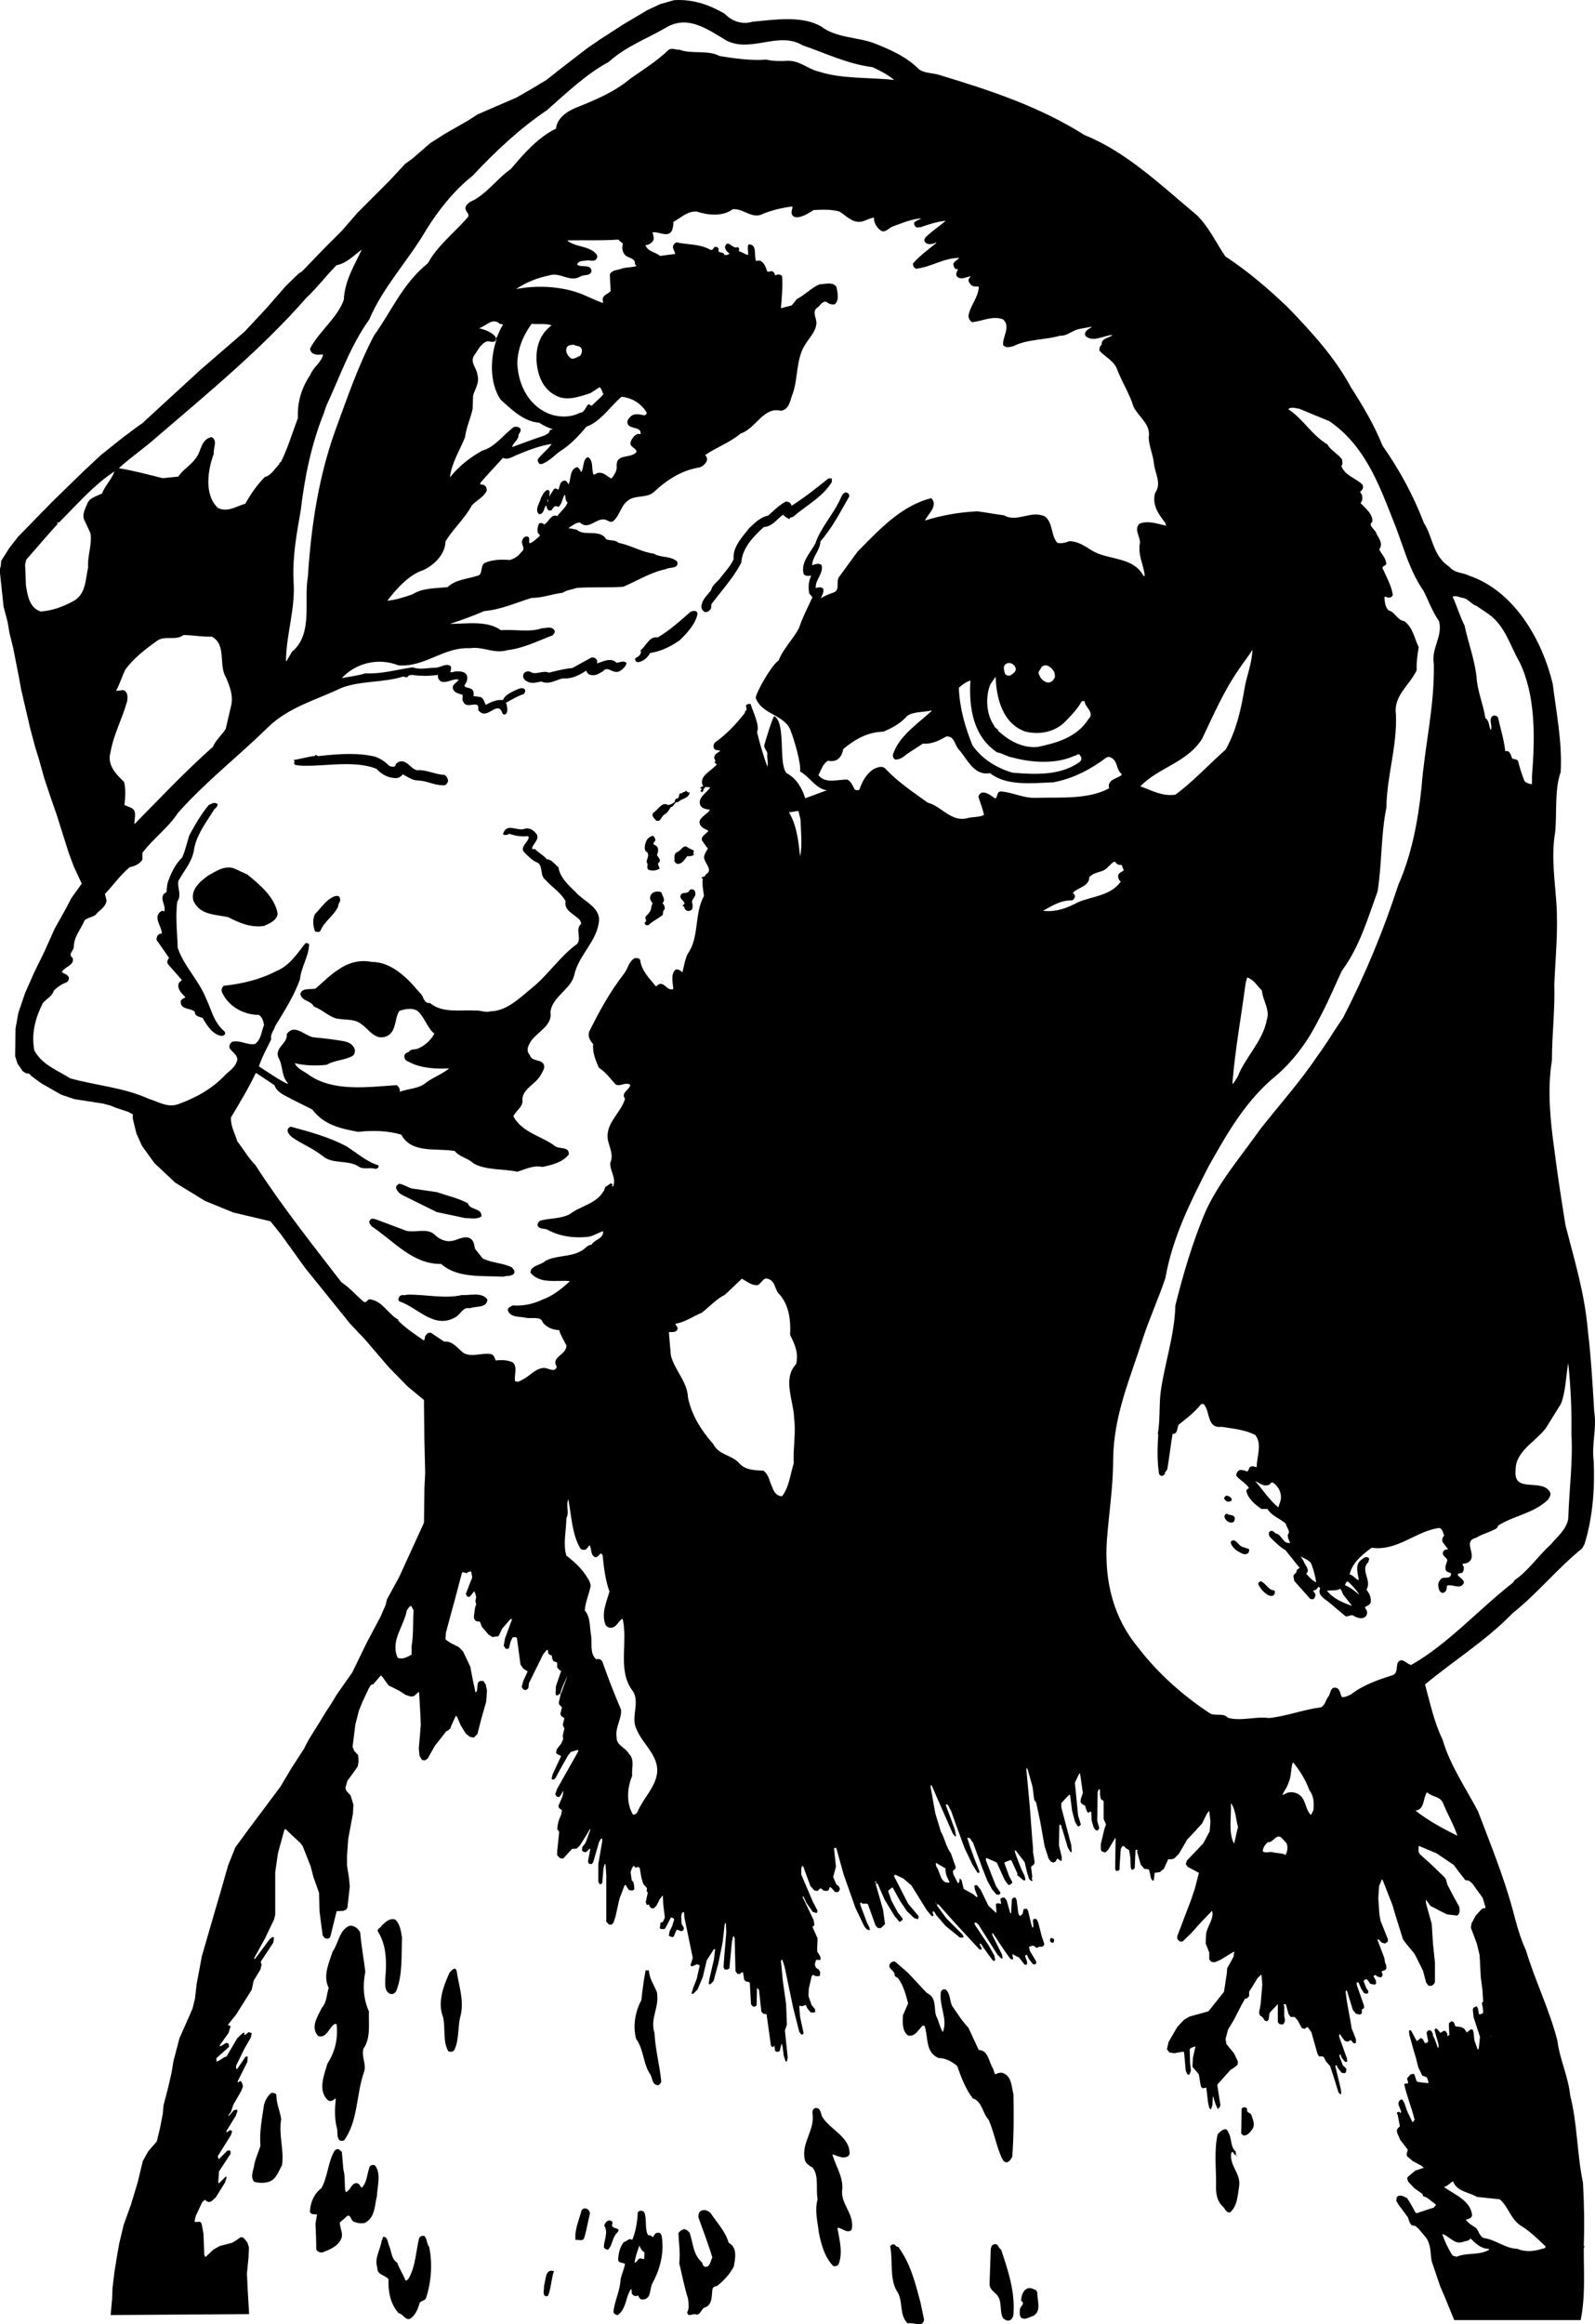 <?xml version="1.0" encoding="utf-8"?>
<!-- Generator: Adobe Illustrator 17.0.0, SVG Export Plug-In . SVG Version: 6.00 Build 0)  -->
<!DOCTYPE svg PUBLIC "-//W3C//DTD SVG 1.1//EN" "http://www.w3.org/Graphics/SVG/1.1/DTD/svg11.dtd">
<svg version="1.1" id="Layer_1" xmlns="http://www.w3.org/2000/svg" xmlns:xlink="http://www.w3.org/1999/xlink" x="0px" y="0px"
	 width="148.295px" height="216px" viewBox="0 0 148.295 216" enable-background="new 0 0 148.295 216" xml:space="preserve">
<path d="M94.77,174.45C94.828,174.519,94.907,174.592,94.77,174.45L94.77,174.45z M73.167,191.543l-0.003,0.015
	C73.132,191.558,73.386,191.443,73.167,191.543z M148.221,131.183c-0.149-2.557-0.297-5.08-0.593-7.564
	c-0.297-3.45-1.261-6.565-2.078-9.754c-0.371-2.335-0.742-4.673-1.038-7.046c-0.371-2.669-0.668-5.561-0.222-8.269
	c0-2.374,0.296-4.746,0.222-7.083c0.11-2.56,0.371-5.043,0.186-7.639c-0.149-2.113-0.483-4.302-0.112-6.453
	c0.185-1.818-0.074-3.931,0.519-5.636c0.149-2.818-0.407-5.49-0.742-8.196c-0.964-4.006-3.523-8.603-7.788-10.05
	c-0.593-0.297-1.335-0.222-1.815-0.817c-1.559-1.001-1.52-2.743-2.374-4.078c-0.964-2.522-2.262-4.933-3.857-7.195
	c-0.742-1.891-1.816-3.672-2.928-5.414c-1.447-2.708-3.635-5.119-5.86-7.417c-1.854-1.781-3.782-3.411-5.822-4.748
	c-0.852-1.26-1.484-2.67-2.633-3.819c-3.338-2.782-6.563-5.897-10.458-7.454c-4.153-2.633-8.752-4.153-13.424-5.563
	c-0.63-0.222-1.372-0.149-1.928-0.52c-1.225-1.223-2.706-1.854-4.19-2.447c-1.595-0.593-3.523-0.483-4.933-1.557
	c-1.779-1.039-4.338-0.632-6.378-0.446c-0.964,0.297-1.928-0.037-2.596-0.742c-1.408-0.815-2.928-1.371-4.709-1.261l-1.298,0.371
	l-1.186,0.556L57.997,2.24l-2.188,1.41l-1.186,0.815l-2.411,1.854l-1.408,1.113l-1.483,0.89l-1.298,0.742l-3.598,1.557l-0.927,0.595
	l-2.076,1.186l-1.408,0.891l-1.669,1.447l-0.668,0.481l-1.52,1.632l-2.928,2.93L31.78,21.45l-1.559,1.557l-2.15,2.225l-0.298,0.185
	l-1.222,1.186l-1.744,2.003l-2.076,2.225l-4.116,3.56l-2.669,2.447L13.2,39.362l-0.332,0.222l-1.447,1.076l-2.04,1.632l-1.706,1.594
	L4.82,46.668l-3.152,3.227l-0.778,1l-0.78,1.223l-0.037,0.483L0,52.823v0.446l0.334,3.114l0.371,1.41l0.185,1.076l0.332,1.335
	l0.519,2.633l0.222,1.224l0.854,3.67L3.263,69.4l0.334,1.076l0.52,1.854l0.556,1.669l0.593,1.706l1.113,3.523l0.481,1.298
	l0.742,1.596l-0.964,1.335l-0.52,1L5.08,86.31l-0.298,0.668L4.08,88.536l-0.891,1.818l-0.854,1.928l-0.63,1.854l-0.261,1.447
	l-0.037,2.56l0.222,0.705l0.483,0.703l0.297,0.185l0.296,0.039l0.261,0.259l0.852,0.63l1.891,1.076l1.224,0.408l2.633,0.409
	l0.705,0.186l0.444,0.185l1.225,0.408l0.408,0.222v0.407l0.334,1.371l0.518,1.151l1.151,1.594l1.928,1.818l2.782,1.706l2.633,1.076
	l3.448,0.815l0.927,1.149l2.301,3.191l4.19,5.192l1.371,1.445l2.189,2.559l1.779,1.818l1.522,1.261v0.593l0.037,3.116l0.073,3.04
	l-0.073,1.52l-0.037,3.115l-0.112,0.259l-2.189,4.785l-1.149,2.113l-0.11,0.483l-0.483,1.113l-1.298,2.447l-1.335,2.745l-1.41,2.001
	l-0.518,0.854l-0.556,0.854l-0.632,1.037l-0.927,1.484l-0.444,0.854l-1.149,1.779l-1.039,1.744l-2.967,3.967l-1.223,1.669
	l-0.668,1.669l-0.742,2.596l-0.481,1.632l-1.224,4.226l-0.186,1.003l-0.295,1.557l-0.149,1.335l-0.222,0.927l-0.334,0.779
	l-0.89,2.003l-0.556,2.115l-0.185,1.113l-0.334,1.445l-0.408,1.559l-0.073,0.815l-0.261,1.335l-0.296,1.224l-0.778,0.89l-0.52,0.927
	l-0.483,2.001l-0.629,2.078l-0.668,1.854l-0.408,1.705l-0.185,1.037l-0.259,1.595l-0.185,1.52l-0.039,1.039l-0.135,1.483
	l12.876-0.087l-0.131-2.214l-0.073-1.557l0.147-1.484l0.039-0.964l-0.149-0.446l-0.371-0.444l-0.261-0.037l-0.408,0.296
	l-0.371,0.222l-1.149,0.297l-0.593,0.334l-0.705,0.666h-0.073l-0.075-0.222l-0.073-1.928l-0.149-0.815
	c-0.11-0.52-0.481-0.149-0.666-0.298v-0.112l0.11-0.444l0.593-1.261l0.261-0.222l0.149,0.149l0.222,0.073l0.222-0.073l0.407-0.371
	l0.854-1.373l0.147-0.481c-0.037-0.112-0.037-0.037-0.073-0.075l-0.63,0.632l-0.075-0.075l0.075-1.037l1.074-1.632v-0.186
	l-0.037-0.112h-0.259l-0.446,0.446l-0.332,0.334H20.32l-0.073-0.261l0.371-0.593l0.854-1.372l0.11-0.334l-0.11-0.112H21.36
	l-0.259,0.185l-0.075-0.073l0.891-1.447l0.149-0.408c0.037-0.297-0.149-0.112-0.185-0.149l-0.149,0.037l-0.483,0.556
	c0.039-0.222,0-0.037-0.037-0.073l0.261-0.334l0.222-0.666l0.742-1.298l0.149-0.41l-0.075-0.295l-0.11-0.185h-0.112l-0.149,0.11
	l-0.037-0.037v-0.073l0.891-1.781l0.037-0.408c0-0.259-0.112,0-0.185-0.112l-0.779,1.151h-0.112v-0.297l0.742-1.52l0.632-1.113
	l0.073-0.371c-0.112-0.112-0.222-0.037-0.297-0.112l-0.296,0.261c-0.037-0.039-0.075,0-0.112,0c0.112-0.297-0.073-0.186-0.11-0.186
	l-0.52,0.481l-1.002,1.706l-0.222,0.075l-0.444,0.296l-0.261,0.112c-0.008-0.134-0.014-0.21-0.018-0.259l-0.018,0.074
	c0,0.029,0-0.255,0.018-0.074l0.018-0.075l1.151-1.037v-0.186l-0.075-0.149l-0.186-0.037l-0.481,0.296h-0.149
	c0.024-0.04,0.036-0.059,0.045-0.073c-0.004,0.004-0.008,0.007-0.008-0.001l0.815-1.149l0.185-0.595l-0.037-0.073l-0.185-0.037
	v-0.075l0.742-0.927l1.447-2.299l0.185-0.852l0.63-1.039l0.112-0.483l-0.073-0.11v-0.149l1.149-1.742l0.073-0.446l-0.073-0.073
	H25.29v0.037l-0.185,0.112l-1.408,1.891l-0.075-0.075l1.001-1.816l0.854-1.781l0.112-0.444v-3.969l0.259-1.779l0.593-2.152
	l0.112-0.073l0.334,0.334l1.037,0.964l0.222,0.295l0.742,1.893l0.261,1l0.518,1.447l0.039,1.706l0.295,2.262l0.222,0.259
	l0.261,0.038l0.185-0.112l0.073-0.185l0.556-2.262l0.632-0.037l0.259-0.112l0.112-0.186l0.222-1.964l-0.075-0.781l-0.185-1.186
	v-0.854l0.112-1.594l0.444-2.374l0.039-0.815l-0.261-0.854l-0.407-0.444l-0.073-0.261l0.185-0.666l0.444-0.593l0.519-0.742
	l0.073-0.446l-0.037-0.593l-0.371-0.407l-0.149-0.371l0.261-2.076l0.332-1.298l0.334-0.817l0.593-1.261l0.186-0.296l0.222-0.073
	l0.705-0.817l0.149,0.149l0.556,0.779l0.964,0.483l0.632,0.408l0.481,0.149l0.298-0.039l0.407-0.371
	c0.149,0.039,0.037,0.075,0.073,0.112l0.112,2.003l0.037,0.927l-0.185,2.225l0.073,0.666l0.224,0.371l0.259,0.039l0.259-0.149
	l0.668-1.188l1.076-1.371l0.11-0.037l0.261-0.222l0.11-0.297l0.409-0.891l0.11,0.112l0.334,0.779l0.481,0.778l0.371,0.297
	l0.371,0.073l0.334-0.334l0.371-1.445l0.446-1.559l0.073-1.037l-0.112-0.556l-0.222-0.334H44.61l-0.186,0.185l-0.073,0.705
	l-0.112,0.185l-0.037-0.039l-0.222-1.037l-0.259-1.335l-0.668-1.41l-0.408-0.407l-0.742-0.371l-0.444-0.297l-0.039-0.11l0.039-0.556
	l0.407-1.52l0.408-1.483l0.666-2.523l0.112-0.112l0.074,0.039l0.297,0.073c0.074-0.185,0.222-0.073,0.334-0.185l0.073,0.112
	l0.075,0.481l-0.297,0.742l-0.298,0.778l0.149,0.261h0.222l0.409-0.52c0.07,0.177,0.089,0.2,0.091,0.182l-0.018-0.07
	c0-0.02,0.02,0.05,0.018,0.07l0.094,0.374l-0.075,0.371l0.075,0.297l-0.112,0.332l-0.112,0.89l0.112,0.261l0.186,0.11h0.222
	l0.075,0.075l0.147,0.408l0.632,0.742l0.371,0.222l0.52-0.073l0.073-0.075l0.297-0.63l0.779-0.89h0.147l-0.666,1.818l-0.112,0.666
	l0.185,0.261l0.149,0.037l0.149-0.073l0.149-0.595l0.185-0.407l0.296-0.037l0.112,0.073l0.334,2.486l0.259,0.371l0.408,0.259
	l-0.408,0.89l-0.149,0.556l0.149,0.222l0.185,0.073l0.185-0.073l0.112-0.149l0.037-0.408l1.335-2.706l0.334-0.409l0.11,0.039v0.185
	l0.075,0.185l0.296,0.147v0.185l0.112,0.298l0.371,0.149v0.444l0.185,0.222l0.186,0.112l-0.483,1.408l-0.037,0.668l0.037,0.185
	h0.186l0.222-0.185c0.149-0.63,0.483-1.186,0.668-1.706c-0.149,0.556-0.408,1.149-0.593,1.706H52.1l0.039,0.037l-0.185,0.817
	l0.037,0.186l0.259,0.259l-0.149,0.593l0.075,0.222l0.295,0.185l-0.147,0.632l0.147,0.334l-0.147,0.666l0.037,0.334l-0.185,0.408
	l-0.408,0.52l-0.075,0.334l0.149,0.149l0.334,0.147l-0.779,1.669l-0.112,0.409l0.037,0.11h0.185l0.149-0.149l0.334-0.63l0.815-1.447
	l0.261-0.334l0.63-0.185c0.149,0.039,0.037,0.112,0.037,0.185l-1.928,3.413l-0.185,0.518l0.149,0.224l0.222,0.037l0.149-0.186
	l0.222-0.407c0.037,0.481-0.261,0.964-0.446,1.408l0.075,0.222l0.259,0.185l-0.073,0.41c-0.222,0.444-0.334,0.852-0.371,1.335
	l0.185,0.259l-0.185,1.781v0.408l0.259,0.259l0.297,0.039l0.815-0.89l0.446-0.037l0.295-0.297l0.632-1l0.296-0.52
	c0.112,0.037,0,0.037,0.037,0.073l-0.444,1.225l-0.298,0.371l-0.036,0.296l0.112,0.149l0.259,0.037l0.371-0.332l0.037,0.037
	l-0.222,1.186l0.112,0.185l0.222,0.037l0.149-0.147l0.556-1.93l0.186-0.296h0.073l0.037,0.037v0.073v0.112l-0.371,2.15v1.632
	l0.112,0.222h0.149c0.051-0.051,0.09-0.09,0.12-0.12c-0.01,0.01-0.016,0.016-0.01,0.01l0.112-1.373l0.11-0.371h0.075l0.073,1.002
	v2.188v2.15l0.222,0.259l0.261,0.039l0.185-0.186l0.185-0.556l0.371-1.669l0.481-1.261c0.039,0,0.075,0,0.112-0.037l0.112,0.222
	l0.185,0.259l0.259,0.039c0.371-0.039,0.185-0.261,0.222-0.41l-0.073-0.371l-0.149-0.147l-0.112-0.78l0.149-0.408l0.149-0.185
	l0.037,0.037c0.149,0.261,0.261,0.075,0.371,0.075l0.112,0.073l0.036,0.037l0.149,0.891l0.185,0.593l0.334,0.371v0.112l-0.039,0.112
	l0.112,0.222l-0.185,0.852l0.073,0.224c0.075,0.11,0.112,0,0.185,0l0.075,0.073v0.073l0.149,0.185l0.259,0.037l0.259-0.259
	l0.297-0.593l0.259-0.334l0.036,0.037l0.039,0.817l0.147,1.186l-0.186,0.407l-0.222,0.075l-0.037,0.332
	c-0.112,0.334,0.222,0.224,0.334,0.261l0.149-0.075l0.518-1h0.112l0.185,0.112v0.11l-0.185,0.593l-0.222,0.446l-0.075,0.408
	c0.075,0.112,0.261,0.112,0.371,0.149l0.112-0.112l0.112-0.295l0.147-0.297l0.409,0.149l0.185-0.075l0.073-0.222l-0.222-0.371
	l-0.037-0.705l0.073-0.332l0.149-0.075h0.037l0.037,0.52l0.297,1.41l0.481,2.335l-0.222,0.705l0.149,0.073
	c0.191-0.066,0.295-0.102,0.357-0.122c-0.064,0.02-0.14,0.04-0.098,0.012l0.186-0.075l0.261,0.075v0.073l-0.261,1.188l-0.332,0.852
	l-0.149,0.483l0.037,0.073h0.112l0.408-0.407l0.481-1.149l0.371-1.559l0.668-1.037h0.11l-0.11,0.964l-0.408,1.742l-0.075,0.446
	l0.037,0.11h0.112l0.297-0.295l0.444-1.632l0.407-2.003l0.186-1.669l0.075-0.073h0.037l0.037,0.852l-0.185,2.189l-0.073,1.039
	l0.11,0.222h0.261l0.185-0.112v-0.11l0.222-2.337l0.11-0.52c0.042,0,0.055,0,0.075,0l0.073,0.149l0.075,3.079l0.185,0.259h0.222
	l0.185-0.149h0.11l0.112,0.705l0.149,0.149l0.259,0.036l0.112,0.075l0.037,0.703l0.073,1.298l0.185,0.224h0.186l0.149-0.112
	l0.037-1.596h0.037l0.149,0.149l0.222,2.04l0.185,0.185l0.297,0.037l0.408,2.93l0.149,0.149l0.185-0.149l0.037,0.444l0.112,0.112
	h0.222l0.112-0.073l0.147-0.632c0.261,0.075,0,0.075,0.039,0.112l0.073,0.073l0.112,0.891l0.185,0.556
	c0.048-0.022,0.084-0.038,0.114-0.052l0.072-0.319l-0.261-2.523l0.185-0.556l-0.073-1.891l-0.297-2.113l-0.186-1.928l0.075-0.075
	c0.222,0,0.037,0.075,0.073,0.037l0.185,0.556l0.815,3.894l0.556,2.189l0.185,0.259h0.112l0.11-0.11l-0.332-1.559l-0.075-0.964
	l0.039-0.037l0.259,0.037l0.259-0.11l0.075,0.037l0.11,0.259l0.297,0.371l0.259,0.039c0.334-0.039,0.112-0.185,0.185-0.297
	l-0.334-0.408l-0.295-0.854l0.037-0.666l0.259-1.151l0.149-0.147l0.149,0.11l0.297,0.036c0.332-0.036,0.11-0.259,0.222-0.371
	l-0.186-0.295l-0.112-0.037l-0.149-0.149l-0.073-0.261l0.112-0.407h0.371l0.073-0.073l-0.073-0.297l-0.261-0.408v-0.334l0.037-0.89
	l-0.481-1.074l0.185-0.149l-0.075-0.483l-0.815-1.706l-0.222-0.444l0.073-0.037l0.037,0.037l0.261,0.556l0.593,0.852l0.186,0.037
	c0.297,0.149,0.185-0.11,0.259-0.147l-0.444-0.854l-1.076-2.521v-0.52l0.075-0.334c0.185,0.371,0.073,0.037,0.11,0.073l0.149,0.446
	l0.52,1.408l0.371,0.41l0.295,0.037l0.224-0.222h0.11l0.222,0.185l0.224,0.037c0.371,0,0.259-0.261,0.371-0.371l0.147,0.11
	l0.334,0.371h0.261l0.11-0.11l0.075-0.185l-0.112-0.261l-0.222-0.147l-0.297-0.705l0.261-0.964l-0.185-1.669l0.073-0.075h0.073
	l0.075,0.037l0.666,2.41l1.113,3.152l0.817,1.706l0.259,0.297l0.186,0.037c0.222,0-0.037-0.11,0.073-0.149l-0.259-0.518l-0.63-1.669
	v-0.222h0.037l0.185,0.11h0.371l0.11,0.037l0.705,1.966l0.222,0.259h0.297l0.371-0.371l-0.185-1.335l-0.742-2.596
	c0.037-0.037,0.073,0,0.112-0.073c-0.112,0.52,0.073,0.149,0.11,0.222l0.668,1.52l0.927,1.52l0.371,0.446
	c0.11,0.222,0.259-0.039,0.371-0.075v-0.149l-0.446-0.556l-0.593-1.111l-0.296-0.854c0-0.112,0.259-0.259,0.408-0.371l0.037,0.073
	l0.63,1.151l0.668,1.001l0.666,0.63l0.334,0.112l0.075-0.112v-0.185l-0.966-1.149l-1.296-2.521v-0.149h0.147l0.705,0.334l0.742,0.63
	l1.447,2.335l0.444,0.52h0.112l0.073-0.037l-0.11-0.334l0.073-0.073l0.112,0.073l0.147,0.261l0.891,1.037l1.335,1.076h0.297
	l0.037-0.112l-0.112-0.185l-1.481-1.483l-0.817-1.111l-0.092-0.186c-0.042-0.02-0.085-0.084-0.13-0.26l0.13,0.26
	c0.064,0.031,0.122-0.045,0.168,0l1.557,1.742l2.262,2.447h0.186v-0.149l-0.149-0.259v-0.149c0.037,0.037,0.037,0,0.075,0
	l0.296,0.444l0.779,1.076l0.148,0.112l0.112-0.075v-0.073l-0.075-0.371l-0.518-0.927l-1.261-1.891l-0.075-0.185
	c0.149-0.186,0.261,0.073,0.371,0.11l0.298,0.483l1.483,2.337l0.371,0.371l0.11-0.075l-0.073-0.334l-0.222-0.444l-0.668-1.335
	v-0.186c0.038-0.037,0.038,0,0.075,0.037l1.037,1.557l0.556,0.78l0.185,0.073l0.075-0.037v-0.112l-0.039-0.073v-0.297
	c0.224,0.186,0.409,0.222,0.595,0.334l0.518,0.668h0.112l0.112-0.039v-0.259l-0.186-0.52l0.11-0.11l0.075,0.037l0.185,0.371
	l0.371,0.481h0.186l0.11-0.073v-0.185l-0.593-1.001l-0.073-0.371l0.371-0.112c0.147,0.037,0.222,0.185,0.371,0.222l0.186-0.11h0.295
	l0.185-0.149v-0.149l-0.222-0.668l-0.334-1.298l-0.149-0.296l-0.147-0.037l-0.149,0.037l-0.037,0.11l0.037,0.556l-0.037,0.112
	l-0.075-0.037l-0.11-0.371l-0.261-1.113l-0.11-0.222h-0.224l-0.11,0.073l-0.075,0.407l-0.259,0.185
	c-0.048-0.056-0.072-0.081-0.09-0.1c0.009,0.004,0.017,0.006,0.017-0.01l-0.075-0.185l-0.149-1.188l-0.11-0.222h-0.185l-0.149,0.149
	l-0.073,1.335c-0.046-0.037-0.071-0.057-0.084-0.068l-0.325-1.155l-0.185-0.261H93.19l-0.185,0.112l0.075,0.444l-0.039,0.037
	c-0.369-0.222-0.073-0.037-0.11-0.037l-0.222-0.037l-0.112,0.073v0.149l0.037,0.371v0.297h-0.037l-0.705-0.668l-0.703-1.447
	l-0.334-0.444h-0.222l-0.039,0.073l0.039,0.297l0.259,0.668l-0.073,0.073l-0.371-0.297l-0.854-0.481l-0.185-0.779l-0.149-0.185
	l-0.037,0.037l-0.037,0.295l-0.112,0.112l-0.073-0.112l-0.371-0.742l-0.037-0.295l0.222-0.185l0.037-0.186l-0.444-1.261
	c-0.483-0.668-0.556-1.371-0.927-2.003l-0.52-1.706l-0.444-2.484l0.037-0.149c0.037-0.037,0.037,0.037,0.073,0.037l0.483,1.113
	l1.483,3.375l0.259,0.297c-0.037-0.185,0-0.037,0.037-0.075l-0.11-0.593l-0.483-1.335l-0.371-0.964l0.112-0.075
	c0.259,0.185,0.185,0.371,0.371,0.556l0.444,1.261l0.815,2.225l0.742,1.559l0.483,0.779h0.112l0.073-0.075l-0.073-0.222
	l-0.446-1.113l-0.407-1.149l-0.222-0.705c0.444,0,0.296,0.297,0.52,0.407l0.815,2.225l0.52,1.337l0.444,0.815l0.408,0.483
	l0.224,0.037l0.147-0.112v-0.11l-0.408-0.595l-0.927-2.372v-0.224h0.075l0.927,0.41l0.74,1.63l0.334,0.446h0.149l0.185-0.149
	l0.037-0.112l-0.296-0.556l-0.446-1.223l0.075-0.075l0.481-0.185l0.112,0.039l0.556,1.223l-0.037,0.112
	c0.103,0.103,0.163,0.165,0.208,0.211c-0.033-0.039-0.056-0.074-0.023-0.062l0.371,0.332l0.147,0.039l0.075-0.075l-0.075-0.334
	c-0.371-0.742-0.63-1.445-0.888-2.187l-0.039-0.224c0.185,0.149,0.039,0,0.075,0l0.852,1.113l0.224,0.966l0.185,0.593l0.185,0.186
	c0.295,0,0.073-0.112,0.073-0.149l0.037-0.259l-0.11-0.891l0.295-0.261l0.037-0.222l-0.147-0.89v-0.371l-0.075-0.852l-0.222-2.967
	l-0.334-3.596h0.075l0.073,0.147l0.444,1.595l0.149,1.186l0.185,0.261l0.371,1.742l0.408,2.299l0.371,1.151l0.224,0.296l0.222,0.075
	l0.185-0.075l0.185-0.296c0.073,0.037,0.222,0.147,0.296,0.222l0.112-0.037v-0.334l-0.261-1.076l0.039-1.854l0.037-0.112
	l0.073,0.075c0.185,0.11,0.037,0.259,0.149,0.334l0.519,1.742l0.259,0.444h0.075l0.037-0.037l-0.037-0.593l-0.927-3.523v-0.408
	l0.518-0.556l0.224-0.222c0.11,0.036,0.037,0.036,0.073,0.073l0.185,1.41l0.259,1l0.224,0.408l0.147,0.075l0.186-0.186l-0.259-0.854
	l-0.298-3.04l0.41-0.854h0.073l0.259,1.818l-0.185,0.52l-0.037,0.295l0.112,0.185l0.334,0.186l0.037,0.185l0.149,0.408l0.147,0.038
	l0.149-0.112l0.075,0.073l0.037,0.78l0.185,0.63l0.186,0.259l0.185,0.039l0.11-0.149l0.037-0.075l-0.184-0.703l0.037-2.671
	l0.11-0.259l0.112,0.073v0.483l0.073,0.371l0.261,0.186v0.185v1.483l0.147,0.334l0.075,0.185l-0.149,0.408l-0.334,1.408v0.483
	l0.075,0.186l0.332,0.112l0.261-0.224l0.481-0.815l0.185-0.297c0.075,0.039,0.039,0.112,0.039,0.149l-0.039,2.708l0.075,0.185h0.185
	l0.149-0.112v-0.259l0.11-1.669l0.149-0.261h0.149l0.222,0.224l0.259,0.147l0.112,0.668l0.037,0.927l0.075,0.222h0.147l0.149-0.149
	l0.075-1.669l0.073-0.037c0.259,0.075,0.037,0.112,0.073,0.185l0.334,1.188l0.334,0.408l0.334,0.037l0.11,0.037l0.186,0.817
	l0.149,0.222l0.112-0.075l0.073-0.666l0.483-0.075l0.371-0.295l0.408-0.891h0.295l0.261-0.073l0.444-0.446l0.778-1.335l0.705-0.742
	l0.668-0.742l0.444-0.891l0.185-0.259l0.037,0.037l0.112,0.927l-0.075,0.927l-0.593,1.113l-1.52,1.595l-0.11,0.332l0.185,0.261
	l1.037,0.556l-0.371,1.447l-0.334,1.001l-1.298,3.411v0.297l0.224,0.222h0.259l0.778-0.742l1-1.113l0.966-1.001
	c0.222,0.703-0.446,1.408-0.556,2.15l-0.039,0.891l0.149,0.371l0.185,0.483v0.63l0.185,0.222l0.334,0.037l0.52-0.222l0.778-0.481
	l0.444-0.261c0.185,0,0,0.075,0.039,0.149l-0.039,0.297l-0.593,1.074l-0.037,0.483l-0.259,1.706l-1.447,1.818l-0.408,0.112
	l-1.335,0.369l-0.52,0.297l-0.632,0.668l-0.815,1.408l-0.149,0.668l0.222,0.296l0.446,0.075l0.852-0.149l0.075,0.073l0.149,1.669
	l0.147,0.371l0.149,0.039l0.075-0.075l0.11-0.296l-0.073-0.742l-0.037-1.261l0.11-0.112l0.371-0.149
	c0.075,0.039,0.037,0.075,0.037,0.075l-0.222,1.001l-0.037,0.817l0.593,0.703l0.149,0.927l0.073,0.261l0.149,0.11l0.297-0.073
	l0.037,0.112l0.149,1.259l0.11,0.52l0.149,0.149l0.037-0.073l0.112-0.334l0.037-0.817l0.037,0.039l0.222,0.703l0.185,0.409h0.075
	c0.149-0.334,0.073-0.039,0.11-0.075l0.075-0.259l-0.297-1.891l1.224-1.373l0.408-0.259l0.259-0.222l0.039-0.297l-0.371-0.778
	l-0.705-0.854l-0.075-0.481l0.224-0.854l0.556-0.927l0.742-1.447l0.296-0.518h0.149l0.222-0.224v-0.408l0.778-1.261l0.334-0.332
	l0.037,0.037l0.075,0.89l-0.149,1.779l-0.149,0.817l0.037,0.183l0.075,0.112l0.222,0.149l0.185,0.296l0.222,0.075l0.149-0.149
	l0.073-0.593l0.075-0.112l0.703-0.742v1.669l0.149,0.185l0.261,0.037l0.11-0.037l0.075-0.11l0.073-0.224l-0.073-0.444v-0.891
	c-0.149-0.259,0.11-0.147,0.147-0.185l0.261,0.927l0.186,0.261h0.371l0.296,0.332l0.371,0.705l0.261,0.075l0.259-0.185l0.073,0.073
	l0.297,0.408l0.556,1.966l0.149,0.295h0.371l0.11,0.112l0.185,0.371l0.371,0.408l0.297,0.891l0.483,1.557l0.185,0.185l0.073-0.037
	l-0.036-0.444l-0.52-2.152l0.073-0.073l0.075,0.037l0.073,0.186l0.371,0.483l0.297,0.037l0.11-0.112l0.039-0.295l-0.334-0.334
	l-0.297-0.779l-0.037-0.297c0.037,0.259,0.037,0.037,0.112,0.073l0.11,0.298l0.297,0.371l0.149,0.037l0.073-0.073v-0.075
	l-0.037-0.222l-0.705-1.965v-0.224h0.112l0.073,0.149l0.334,0.446l0.259,0.073l0.297-0.149l0.259,0.297h0.149l0.073-0.037v-0.334
	l-0.408-1.039l-0.073-0.481l-0.371-2.04l-0.112-0.891l0.112-0.112l0.556,1.818l0.296,0.371l0.334,0.073
	c0.371-0.073,0.149-0.296,0.222-0.481c0.298-0.112,0.186-0.222,0.186-0.371l-0.666-1.891v-0.261h0.11l0.075,0.075l0.222,0.52
	l0.259,0.407l0.222,0.073c0.261-0.037,0.149-0.185,0.185-0.259l-0.185-0.261l-0.259-0.666l0.149-0.149h0.185l0.295,0.408
	l0.371,0.075c0.297-0.075,0.112-0.224,0.149-0.371l-0.222-0.41l0.073-0.073l0.112-0.037l0.186,0.149l0.298,0.073l0.11-0.073
	l0.075-0.185l-0.112-0.297l0.298-0.112c0.259-0.147,0.11-0.295,0.147-0.444l-0.11-0.259l-0.075-0.446l-0.63-1.669l0.073-0.073
	l0.334,0.334l0.297,0.073l0.259-0.185v-0.222l-0.666-1.669c-0.186-0.705-0.149-1.41-0.224-2.113l0.075-1.151l0.259-0.63l0.075,0.073
	l0.927,2.374l0.222,0.778l0.742,2.374l0.371,0.483l0.703,0.852l0.781,1.559l0.296,1.113l0.222,0.295h0.298l0.222-0.185l0.075-0.186
	v-1.779l-0.186-1.781l-0.112-1.818l-0.52-1.854l-0.037-0.371h0.037l0.407,0.556l0.446,0.222l0.408,0.224l0.668,0.332l0.964,0.112
	l0.147-0.149l0.075-0.296l-0.037-0.371l-0.595-1.076l-0.518-1.001l-0.112-0.446l-0.149-0.222l-1.149-1.113l-1.149-1.039
	l-0.112-0.222v-0.52h0.075l1.594,0.668l1.595,1.076l0.556,0.742l0.52,0.666l0.371,0.075l0.295,0.259l0.964,1.335l0.261,0.89
	l-0.075,0.073c-0.259-0.11-0.556,0.41-0.815,0.632l-0.408,0.742l-0.075,0.407l0.556,1.484l0.261,1.076l0.11,2.076l0.149,1.113
	l0.075,1.149l-0.112,0.075v0.147l0.073,0.297l0.039,0.444l-0.039,0.112l-0.296,0.11l-0.075-0.073l-0.073-0.481l-0.112-0.185
	c-0.073-0.075-0.185,0.11-0.332,0.11l-0.039,0.222l0.075,0.668l0.593,1.818l-0.112,1.074l-0.073,0.112l-0.037-0.037l-0.297-0.817
	l-0.073-0.703l-0.075-0.297l-0.185-0.037l-0.185,0.149l-0.185,0.147l-0.259-0.371l-0.334-0.147l-0.408-0.039l-0.112-0.073
	l-0.037-0.185l-0.11-0.185l-0.185-0.037l-0.224,0.185v0.222l0.039,0.854l-0.149,0.11c-0.149-0.073-0.037-0.037-0.037-0.037v-0.186
	l-0.185-0.259h-0.149l-0.298,0.185l-0.037-0.038l-0.295-0.332l-0.112-0.039l-0.112,0.112c0.075,0.408,0.261,0.927,0.371,1.371v0.298
	h-0.073c-0.229-0.647-0.356-0.991-0.421-1.154l0.087,0.412c0.056,0.192-0.278-0.882-0.087-0.412l-0.023-0.108l-0.149-0.296
	l-0.222-0.075l-0.149,0.112l-0.075,0.149l0.149,0.779l-0.037,0.11l-0.259,0.075l-0.224-0.407l-0.185-0.075l-0.295,0.261h-0.075
	l-0.518-0.966l-0.112-0.037l-0.073,0.075v0.11l0.037,0.297l0.149,0.52l0.222,0.815l0.222,0.742l0.222,0.891l0.371,0.779l0.407,0.149
	c0.112,0.149,0.112,0.334,0.185,0.481l-0.073,0.075l-0.927-0.112l-0.112-0.073l-0.222-0.668h-0.149l-0.186,0.037l-0.332,0.371
	l0.11,0.41l-0.073,0.073h-0.222l-0.075,0.073c0.222,1.076,0.705,2.188,0.964,3.301l-0.147,0.186h-0.075
	c-0.293-0.635-0.439-0.954-0.506-1.095l0.03,0.088c0.072,0.171,0.161,0.388,0.104,0.302l-0.104-0.302
	c-0.066-0.156-0.115-0.268-0.03-0.088l-0.236-0.684l-0.185-0.297h-0.11c-0.556,0.334,0,0.778,0,1.186l-0.075,0.075l-0.073-0.112
	h-0.112c-0.296,0.112,0,0.222-0.037,0.371l0.185,0.964l-0.149,0.149c-0.332,0.334,0.075,0.705,0.149,1.076l0.742,0.964l-0.112,0.371
	l0.039,0.222l0.518,0.446l0.817,0.444l0.222,0.185l-0.779,0.259l-0.668,0.556c-0.185,0.149-0.037,0.334,0,0.483l0.556,0.593
	l0.778,0.556l0.039,0.185l0.371,0.149l0.815,0.63v0.075l-0.186,0.222l-0.371,0.112l-1.225,0.407l-0.11-0.075l-0.446-0.815
	l-0.332-0.52l-0.483-0.222h-0.297l-0.185,0.149l-0.037,0.334l0.222,0.371l0.854,1.149l0.149,0.444l0.185,0.297l0.371,0.073
	l0.296,0.261l0.742,0.888c0.446,0.742,0.334,1.447,0.483,2.152l0.778,2.299l0.446,1.039l0.86,2.105h11.759
	c0.446-2.225,0.286-4.367,0.286-6.668l0.073-0.185l-0.073-0.037c0.073-1.964,0.037-3.967-0.075-5.897
	c-0.556-2.633-0.52-5.524-1.186-8.084c-0.185-1.781-0.964-3.338-1.188-5.08c-0.742-2.93-2.076-5.563-2.928-8.42
	c-0.556-1.186-0.891-2.484-1.225-3.745c-0.852-3.152-2.076-6.119-3.226-9.159c-1.149-2.189-2.596-4.265-3.301-6.675
	c-0.778-1.594-1.149-3.375-1.63-5.117c2.706-2.262,5.6-4.006,8.157-6.639c2.301-1.818,4.153-4.153,6.453-6.007l0.222-0.408
	c0.742-2.374,0.964-5.045,0.854-7.678C147.96,134.188,148.48,132.778,148.221,131.183z M38.268,152.99v0.779
	c-0.408,0.222-0.815,0.481-1.296,0.295c-0.705-1.593,0.593-2.928,0.852-4.412c0.149-0.149,0.185-0.371,0.407-0.409l0.222,0.409
	C38.38,150.802,38.454,151.877,38.268,152.99z M87.033,173.127l0.891,0.52c-0.073,0.481,0.185,0.888,0.371,1.298
	c-0.891,0.147-0.852-0.966-1.223-1.447C87.033,173.349,86.959,173.237,87.033,173.127z M135.426,209.728l-0.371-0.11
	c-0.408-0.632-0.742-1.335-0.964-2.003c0.705,0.185,1.149,1.076,2.003,0.705c0.185-0.075,0.481-0.037,0.63-0.297
	c0.446,0.446,0.964,0.964,1.669,0.964l0.075,0.075C137.614,209.618,136.353,209.32,135.426,209.728z M141.509,206.91
	c0.778,0.483,1.484,1.188,2.188,1.854c0.037,0.222-0.297,0.185-0.446,0.261c-0.705,0.222-1.52,0.259-2.188-0.039
	c-1.149-0.037-2.001-0.852-3.114-1.001c-0.408-0.185-0.446-0.63-0.705-0.927c-0.334-0.222-0.742-0.444-0.964-0.779
	c0.222-0.037,0.481-0.112,0.593-0.371c-0.112-1.41-1.669-1.966-2.633-2.669c0.334-0.039,0.556-0.371,0.852-0.52
	c0.371,0.964,1.483,1.001,2.225,1.447l2.115,0.222C140.284,205.094,140.433,206.28,141.509,206.91z M138.615,189.221v0.075
	l-0.037-0.112L138.615,189.221z M136.019,55.568c0.483,0.073,0.78,0.593,1.261,0.742l1.149,0.778c1.559,1.149,1.966,2.93,2.857,4.45
	c1.484,3.079,1.445,6.973,1.149,10.57v0.778c-0.261-0.036-0.668-0.149-0.742-0.407c-0.222-0.593-0.408-1.149-0.556-1.781
	c-0.149-0.147-0.334-0.147-0.52-0.186c-0.149-0.259-0.185-0.815-0.668-0.703c-0.11-1.076-0.444-2.078-0.666-3.116
	c-0.112-0.186-0.297-0.222-0.444-0.186c-0.52,0.295-0.039,0.891-0.224,1.335c-0.222-0.334-0.11-0.854-0.518-1.113
	c-0.186-1.298-0.742-2.484-0.817-3.821c-0.185-1.667-0.779-3.189-1.113-4.783c-0.444-0.854-0.705-1.818-1.112-2.671
	C135.389,55.309,135.724,55.531,136.019,55.568z M117.329,92.059c0.075,0.964,0.78,1.744,0.446,2.745
	c-0.371,1.964-2.003,3.448-2.708,5.266c-0.147,0.222-0.259,0.446-0.444,0.668l-0.037-0.112c0.259-3.152,0.815-6.156,1.223-9.233
	l0.149-0.556C116.551,91.022,116.922,91.651,117.329,92.059z M111.768,68.658c1.037-2.186,2.001-4.411,3.411-6.451
	c0.407-0.632,0.891-1.188,1.261-1.818c-0.039,1.335-0.556,2.447-0.742,3.672c-0.334,1.965-0.779,3.894-1.744,5.6
	c-1.593,1.408-3.004,2.967-4.673,4.19c-1.222,0.185-2.223-0.408-3.262-0.778C107.762,71.293,110.358,70.883,111.768,68.658z
	 M39.642,21.338c1.113-1.779,2.521-3.597,4.302-5.007c2.076-2.225,4.412-4.414,6.898-6.082c1.854-1.63,3.67-3.374,5.746-4.487
	c1.632-1.483,3.635-2.187,5.453-3.262c2.001-1.113,3.855,0.295,5.487,1.261c2.299,1.186,4.858-0.89,7.083,0.444
	c2.15,0.742,4.19,1.742,6.527,2.04c0.705,0.334,1.372,0.668,2.003,1.186c-2.337-0.259-4.858-0.073-7.01-0.778
	c-1.001-0.222-1.779-1.037-2.892-1.001c-0.668,0.037-1.373,0.037-2.003-0.112c-1.447,0.112-2.93-0.11-4.338-0.334
	c-1.076-0.593-2.596-0.147-3.745-0.593c-0.334,0.037-0.632-0.185-0.966,0c-1.074,1.039-2.372,1.854-3.597,2.708
	c-1.408,1.186-3.077,1.891-4.709,2.559c-0.927,0.332-2.076,0.964-2.189,2.076c-1.63,0.779-3.003,2.335-4.19,3.745
	c-1.335,0.927-2.337,2.447-3.82,3.077c-0.222,0.185-0.518,0.409-0.371,0.742c0.075,0.222,0.371,0.407,0.186,0.668
	c-1.26,1.447-2.818,2.633-3.707,4.265c-2.374,1.928-3.374,4.45-5.006,6.712c-1.52,2.892-2.559,5.971-3.672,9.011
	c-1.484,4.192-2.188,8.715-2.484,13.388c-0.408,2.337,0.52,5.341-1.483,7.01l-0.52,0.89l-0.037-0.075
	c0.037-2.557,0.891-4.783,0.705-7.379c-0.112-2.3,0.296-4.45,0.666-6.565c0.371-3.152,1.003-6.193,2.152-9.047l0.222-0.668
	c1.261-2.706,2.225-5.563,4.004-8.047C35.599,26.679,38.009,24.157,39.642,21.338z M58.368,39.435
	c0.297,0.483,1.298,0.185,1.186,0.927c-0.332-0.147-0.593,0.149-0.778,0.408c-0.11,0.185-0.259,0.483-0.073,0.668
	c0.149,0.186,0.481,0.298,0.481,0.556c-0.518,0.668-1.854,0.112-1.854,1.261c0.075,0.481-0.222,0.89-0.481,1.223
	c-0.408-0.185-0.742-0.666-1.298-0.518c-0.112,0.037-0.222,0.147-0.371,0.147c-0.222-0.556,0.037-1.298-0.52-1.63
	c-0.52,0.222-0.334,1.001-0.629,1.408c-0.037-0.149-0.186-0.371-0.371-0.481c-0.705,0.222-0.556,1.037-0.779,1.594
	c-0.112-0.037-0.149-0.296-0.334-0.334c-0.52,0-0.483,0.556-0.632,0.854c-0.11-0.073-0.259-0.185-0.407-0.073l-0.444,0.703
	c0-0.222,0.148-0.481-0.112-0.63c-0.332,0.073-0.518,0.483-0.666,0.779c-0.112,0.483-0.593,1.039-0.185,1.483
	c0.481,0.037,0.444-0.556,0.667-0.815c0.075,0.073,0.039,0.295,0.185,0.407c0.075,0.112,0.224,0.073,0.334,0.037
	c0.185-0.296,0.297-0.481,0.63-0.296c0.371-0.297,0.334-0.78,0.595-1.151c0.11,0.224,0,0.556,0.259,0.742
	c-0.149,0.446-0.668,0.854-0.964,1.261c-0.593-0.259-0.779,0.593-1.225,0.779c-0.11-0.147-0.332-0.185-0.481-0.073
	c-0.112,0.297-0.185,0.593-0.075,0.891c0.075,0.073,0.185,0.11,0.149,0.259c-0.296,0.222-0.556,0.556-0.927,0.668
	c-0.149-0.112,0.112-0.556-0.222-0.632c-0.185-0.037-0.371,0.112-0.444,0.297c-0.224,0.407,0.371,0.815-0.112,1.149
	c-0.259,0.371-0.668,0.63-1.076,0.742c-0.815-0.073-1.706-0.037-2.372,0.297c-0.409,0.332-0.075,1.113-0.705,1.186
	c-0.927,0.297-1.966,0.334-2.708,1.039c-1.112,0.11-2.335,0.073-3.262,0.666c-0.742,0.261-1.52,0.52-2.337,0.593
	c0.891-1.149,2.003-2.411,3.375-2.855c1.002-0.483,2.003-1.447,2.04-2.669c0.705-1.149,1.818-2.152,2.447-3.338
	c0.446-0.483,1.076-0.742,1.373-1.335c0.037-0.224-0.037-0.446-0.261-0.556c-0.074-0.075-0.408,0.037-0.332-0.186
	c0.703-0.817,1.408-1.559,2.113-2.337c0.481,0.222,0.891-0.112,1.261-0.259c1.074-0.446,2.113-0.854,3.263-1.039
	c-0.334,0.52-0.927,0.927-1.298,1.447c0,0.185,0.075,0.408,0.297,0.444c0.705-0.185,1.223-0.815,1.816-1.223
	c0.891-0.556,1.744-1.447,2.411-2.262c1.337-0.483,2.189-1.854,3.264-2.782c0.927,0.074,1.818,0.593,2.335,1.445
	c0.039,0.224-0.147,0.298-0.332,0.261c-0.446-0.112-0.966-0.185-1.261,0.259C58.332,38.991,58.295,39.213,58.368,39.435z
	 M51.026,46.296c-0.041,0.031-0.058,0.065-0.065,0.1c-0.02,0.092,0.034,0.191-0.047,0.271c-0.053-0.08-0.01-0.18,0.047-0.271
	C50.969,46.361,50.985,46.327,51.026,46.296z M44.388,34.838c-0.037-0.632-0.742-1.151-0.296-1.818
	c0.332-0.446,0.593-1.076,1.186-1.298c0.259-0.037,0.593,0.185,0.815-0.075c0.012-0.056,0.008-0.097,0.009-0.142L46.093,31.5
	c0.004-0.006,0.007-0.013,0.011-0.02c-0.002-0.095-0.025-0.182-0.121-0.278c-0.408-0.408-0.927-0.556-1.447-0.705
	c0.63-0.147,1.225-1.037,1.928-0.408c0.075,0.037,0.224,0,0.297,0.112c-0.293,0.401-0.405,0.875-0.657,1.278
	c0,0.008-0.001,0.016-0.002,0.024l0.066,0.032c-0.593,1.742-0.668,4.043,0.371,5.6c1.074,0.964,2.15,2.04,3.597,2.152
	c0.408,0.259,0.815,0.481,1.261,0.593L51.1,39.99c0.037,0.261-0.296,0.371-0.481,0.483c-1.002,0.334-2.003,0.705-3.005,1.076
	c0.075-0.409,0.632-0.668,0.595-1.149c0.11-0.185,0.296-0.409,0.147-0.595c-0.147-0.147-0.407-0.185-0.593-0.11
	c-1.001,0.742-1.742,1.854-2.928,2.187c-1.076,0.595-2.152,1.41-3.003,2.486c0.147-1.335,0.925-2.523,1.408-3.745
	c0.112-0.927,0.52-1.744,0.705-2.633l0.037-1.224C44.165,36.136,44.61,35.541,44.388,34.838z M53.659,24.603
	c0.11-0.446,0.666-0.334,1.037-0.409c0.261,0.039,0.483,0.075,0.668-0.037c0.185-0.149,0.222-0.371,0.073-0.556
	c-0.63-0.705-1.669-0.63-2.447-1.076c-0.073-0.073-0.186-0.073-0.222-0.185c1.557-0.037,3.152,0.039,4.709-0.074
	c0.149,0.149,0.297,0.259,0.446,0.371c-0.112,0.297-0.075,0.668,0.073,0.89c0.259,0.556,1.113,0.334,1.039,1.038l0.147,0.149
	c-0.371,0.148-0.888,0.112-1.298,0.222c-0.408,0.185-0.964,0.112-1.186,0.556l0.073,1.559c-0.186,0.259-0.63,0.296-0.74,0.705
	l0.037,0.408c-0.778-0.261-1.559-0.705-2.337-0.964c-1.706-0.595-3.894-0.705-5.748-0.334c0.927-0.632,1.966-1.039,3.042-1.261
	c1.074-0.371,1.964,0.705,2.967,0.073c0.332-0.185,0.852,0,1.001-0.444C54.994,24.491,54.067,24.898,53.659,24.603z M49.987,34.319
	c0.185,0.964,0.705,1.965,1.706,2.447c1.002,0.556,2.225,0.073,3.189-0.222l0.854-0.556c0.222,0.11,0.222,0.444,0.371,0.63
	c-0.297,0.408-0.742,0.705-1.076,1.076c-0.185,0.037-0.222-0.222-0.371-0.074c-0.259,0.259-0.295,0.703-0.742,0.742
	c-0.89,0.481-2.15,0.444-3.077,0c-1.781-0.817-2.671-2.708-2.745-4.599c0.037-1.41,0.556-2.596,1.335-3.672
	c0.593,0.075,1.298-0.073,1.854,0.149C49.95,31.203,49.692,32.835,49.987,34.319z M52.68,32.322
	c0.117-0.233,0.317-0.252,0.495-0.269c0.044-0.004,0.09-0.008,0.135-0.016l0.042-0.007l0.032,0.026
	c0.055,0.044,0.139,0.06,0.227,0.077c0.159,0.03,0.356,0.067,0.467,0.289l0.009,0.026c0.044,0.268-0.015,0.611-0.328,0.699
	c-0.033,0.013-0.076,0.036-0.122,0.06c-0.114,0.059-0.245,0.126-0.387,0.126c-0.066,0-0.129-0.015-0.188-0.044
	C52.699,32.986,52.57,32.647,52.68,32.322z M14.611,40.586c4.746-4.079,9.679-8.122,13.869-12.906c1-0.927,1.818-2.04,2.818-3.041
	c0.891-0.149,1.595-0.89,2.337-1.447c-0.668,1.447-1.595,2.894-1.669,4.673c-0.593,1.669-2.262,2.893-3.116,4.487
	c-0.073,0.185,0.112,0.446,0.297,0.52c0.259,0.149,0.593,0.073,0.888,0.073c-0.11,0.705-0.927,1.188-1.186,1.893
	c-0.779,1.149-1.223,2.484-1.149,4.004c-0.52,1.373-0.927,2.782-1.595,4.116c-0.11,0-0.147,0.112-0.147,0.185
	c-0.41,0.408-0.742,1.039-1.337,1.188c-0.74,0.742-1.335,1.63-1.816,2.484c-0.817,0.222-1.595,0.815-2.523,0.407
	c-1.335-1.223-0.964-3.56-0.407-5.043c-0.073-0.52,0.407-1.298-0.222-1.557c-1.001,0.222-0.927,1.335-1.447,1.964
	c-0.444,0.632-1.223,1.076-1.632,1.706l-1.445,0.149c-1.335-0.334-2.708-0.705-4.079-0.927
	C12.163,42.478,13.461,41.624,14.611,40.586z M11.644,62.243c0.778-1.076,1.891-1.928,2.93-2.669c0.703-0.556,1.779,0,2.484-0.556
	c0.891,0,1.742,0.186,2.633,0.147c1.41,0.742,0.593,2.671,1.335,3.821c0.334,0.815,0.705,1.706,0.446,2.669l-0.483,2.076
	c-0.371,0.595-0.927,1.039-1.186,1.669c-2.56,2.264-4.933,4.785-7.305,7.195c-0.039-0.483,0.295-1.261-0.297-1.52l-0.63-0.261
	c0.073-0.703,0.147-1.445-0.039-2.15c-0.778-0.742-1.593-1.595-1.259-2.745c0.296-1.705,1.113-3.152,1.557-4.784
	c0.037-0.371,0.073-0.852-0.371-1.001l-0.668,0.073C11.124,63.578,11.346,62.873,11.644,62.243z M6.749,55.902
	c-0.891,0.481-1.891,0.852-2.967,0.927c-1.039-0.334-1.225-1.484-1.372-2.447l-0.075-1.93l0.112-0.444
	c1.001-1.149,1.891-2.189,2.93-3.338l-0.112-0.112h0.222c1.669-1.669,3.264-3.523,5.155-4.746c-0.261,0.742-0.89,1.335-1.149,2.04
	c-0.446,0.259-1.039,0.334-1.336,0.852c-0.186,0.52-0.593,1.076-0.296,1.669l0.556,1.188c0.149,1.149-0.297,2.04-0.222,3.152
	C7.935,53.862,8.01,55.27,6.749,55.902z M61.001,165.227c-0.334,1.149-1.298,2.076-1.742,3.189
	c-0.112,0.185-0.261,0.224-0.407,0.224c-0.632-1.039-0.556-2.486-0.075-3.599c-0.073-0.742,0.261-1.52-0.296-2.04
	c-0.334-0.63-1.188-0.778-1.151-1.557c-0.147-0.964,0.483-1.669,0.41-2.56c-0.632-1.483-1.225-3.003-1.744-4.487
	c-0.147-0.222-0.371-0.259-0.556-0.186c-0.63-0.556-0.371-1.408-0.481-2.188c-0.149-0.815-0.037-1.706-0.593-2.372
	c0.073-0.817,0.408-1.522,0.556-2.3l-0.075-0.296c-0.444-0.966-1.298-1.818-2.189-2.486c-0.332-1.074,0-2.372,0-3.484
	c0.297-0.52-0.073-1.225,0.185-1.744c0.298,1.559,0.334,3.228,1.113,4.562c0.112,0.149,0.334,0.149,0.483,0.11
	c0.149-0.11,0.259-0.296,0.371-0.408c0.222,0.297,0.073,0.817,0.444,1.076c0.409,0.222,0.556-0.668,0.78-0.112
	c0.11,1.149,0.259,2.301,0.63,3.338c-0.261,0.964-0.778,2.003-0.371,3.079c0.11,0.222,0.371,0.334,0.666,0.259
	c0.41-0.11,0.556-0.63,0.927-0.815c0.52,2.113-0.481,4.709,0.854,6.6c0.854,1.039-0.112,2.486,0.408,3.599
	C59.74,162.186,61.557,163.299,61.001,165.227z M74.018,126.771c-1.298,1.371-0.222,3.411-0.185,5.043
	c0.185,1.408-0.112,2.745-0.037,4.19c-0.334,1.039-0.409,2.152-1.076,3.042c-0.52,0-0.779-0.409-0.927-0.854
	c-0.261-0.52-0.297-1.149-0.817-1.52c-0.815-0.036-1.706-0.036-2.299-0.742c-0.705-0.742-1.854-0.705-2.374-1.742
	c-1.111-1.261-2.001-2.671-2.335-4.304c-0.073-1.52-1.261-2.557-1.596-3.931l-0.185-2.15c0.224-0.037,0.632,0.073,0.78-0.222
	c0.11-0.224-0.112-0.371-0.185-0.556c0.927-0.149,1.669-0.705,2.484-1.039c0.742-0.593,1.335-1.261,2.15-1.669l1.559-1.484
	c0.481,0.259,0.927,0.668,1.483,0.593c0.371-0.185,0.518-0.779,1.001-0.556c0.668,0.222,0.556,1.039,1.039,1.447
	c0.852,1.001,1.037,2.337,0.964,3.745C73.869,124.878,74.277,125.732,74.018,126.771z M74.389,79.598
	c-0.149-1.371-0.297-2.891-1.039-4.116c0.334,0,0.593-0.112,0.89-0.112l0.185,0.78C74.462,77.3,74.611,78.522,74.389,79.598z
	 M74.87,74.184c-0.296-0.927-0.815-1.854-1.742-2.335c-0.778-0.817-0.023-4.667-1.136-5.298c-0.149,0.037-0.904,2.553-0.941,2.739
	c0,0.259,0.222,0.444,0.296,0.705c-0.073,0.444,0.112,0.852,0,1.259c-0.371-1.037-0.703-2.113-0.964-3.226
	c0.297-0.593-0.438-2.003-0.587-2.596c-0.185-0.037-0.413,0-0.45,0.185c0.037,0.112,0.11,0.259,0.037,0.408
	c-0.185,0.037-0.073,0.222-0.185,0.297c-0.815,1.037-1.669,1.928-2.708,2.669c-0.147,0.149-0.186,0.371-0.11,0.556
	c0.149,0.222,0.408,0.149,0.593,0.222c-0.185,0.185-0.52,0.261-0.556,0.556c-0.112,0.224,0.259,0.334,0,0.52
	c0.112,0.037,0.149,0.222,0.259,0.149c-0.444,0.63-1.816,1.113-1.298,2.076c-0.073,0.037-0.259,0.037-0.259,0.185
	c0.037,0.073,0.075,0.037,0.149,0.037l-0.149,0.222c0.037,0.075,0.149,0.075,0.222,0.112c-0.037-0.073,0.037-0.185,0.112-0.185
	c0-0.037-0.075-0.037-0.112-0.037c0.149,0-0.037-0.112,0.149-0.112c0.037-0.259,0.371-0.11,0.556-0.11
	c-0.371,0.518-1.223,0.964-0.927,1.669c0.186,0.332,0.556,0.332,0.891,0.408c-0.222,0.444-1.335,0.815-0.854,1.483
	c0.185,0.259,0.483,0.295,0.705,0.481c-0.222,0.298-0.705,0.446-0.593,0.891c0.185,0.222,0.334,0.52,0.556,0.742
	c-0.149,0.222-0.334,0.52-0.371,0.817c0.037,0.556,0.927,1.222,0.149,1.593c0.037,0.297-0.632,0.185-0.261,0.408
	c-0.073,0.483,0.037,1.076,0.112,1.595c-0.927,1.632-0.408,3.857-1.52,5.378c-0.261,0.556-0.334,1.149-0.483,1.706
	c-0.186-0.112-0.408-0.371-0.666-0.222c-0.446,0.444-0.224,1.186-0.185,1.779c-0.632,0.261-0.927-0.964-1.559-0.259h-0.073
	c-0.593-0.742-1.335-1.447-1.447-2.447c-0.11-0.185-0.408-0.222-0.593-0.112c-0.483,0.334-0.556,0.927-0.89,1.373
	c-1.335,1.706-2.335,3.56-3.262,5.414c-0.149,0.481,0.11,0.852,0.371,1.149c-0.075,0.852,0.259,1.52,0.519,2.188
	c0.63,0.408,1.074,1.001,1.557,1.557c0.444,0.259,0.891-0.259,1.371,0.037c0,0.446-0.927,0.742-0.481,1.298
	c-0.371,1.335-1.854,2.262-1.596,3.821c0.149,0.703,0.556,1.408,0.222,2.15c-0.037,0.778,0.593,1.373,0.261,2.188
	c-0.039,0-0.075-0.037-0.112-0.073l0.073-0.075c-0.147-0.334-0.371,0.037-0.556,0.112c-0.222,0.073-0.147,0.334-0.296,0.481
	c-0.705,1.188-2.113,1.337-3.116,2.115c-0.815,0.444-1.816,0.371-2.706,0.593c-0.185,0.073-0.408,0.334-0.261,0.556
	c0.224,0.297,0.668,0.149,0.927,0.334c1.113,0.593,2.411,0.778,3.745,0.63c0.483-0.073,0.89-0.371,1.373-0.52
	c0.073,0.705-0.778,0.742-1.076,1.261c-0.408,0-0.63,0.445-1.001,0.593c-0.966,0.556-2.262,0.371-3.264,0.891
	c-0.444,0.444-1.408,0.408-1.408,1.112c0.888,1.076,2.372,0.668,3.67,0.779c-0.742,0.705-1.594,1.373-2.521,1.706
	c-0.854,0.409-1.818,0.632-2.781,0.556c-0.186,0.075-0.446,0.185-0.483,0.409c0.185,0.742,1.076,0.593,1.706,0.742
	c0.556,0.11,1.373-0.186,1.559,0.444c0.408,0.483,0.927,0.668,1.52,0.705c0.149,0.52,0.444,0.964,0.666,1.408
	c0.039,0.927-1.482,1.039-0.888,2.003c-0.222,0.63-0.854,0-1.335,0.112c-0.742,0.11-1.224,0.778-1.854,1.074
	c-0.224,0.112-0.446,0.297-0.705,0.112c-0.075-0.52,0.259-1.261-0.185-1.706c-0.446-0.222-1.039-0.261-1.595-0.186
	c-0.11-0.222-0.147-0.52-0.444-0.593c-0.854-0.149-1.781,0.332-2.559-0.112c-0.556-0.408-1.001-1.149-1.779-1.039l-1.225-0.815
	c-0.296-0.11-0.444,0.149-0.556,0.297c-0.037,0.147-0.037,0.296-0.11,0.408c-0.817-0.556-1.706-1.149-2.41-1.854l0.036-0.073
	c-1-0.556-1.447-1.707-2.596-1.893c-0.297-0.11-0.371,0.446-0.668,0.185c-0.703-0.593-1.296-1.298-2.038-1.779
	c-2.745-3.56-5.6-7.158-8.01-10.904c-0.632-0.63-1.113-1.483-1.669-2.188c-0.222-0.742-0.632-1.408-0.593-2.225
	c0.815-1.371,1.63-2.706,2.298-4.116h0.073l1.669,1.113c0.261,0.742,1.039,0.966,1.595,1.298l1.928,0.966
	c1.076,1.445,2.669,1.779,4.265,2.076c1.335-0.149,2.781-0.112,4.004,0.259c0.964,1.781,3.227,1.225,4.97,1.52
	c0.481,0.593,1.223,0.632,1.742,1.149c1.188,0.668,2.745,0.483,4.079,0.78c0.742-0.224,1.484-0.632,2.337-0.446
	c0.852-0.185,1.852-0.408,2.447-1.149c0.073-0.778-0.854-0.483-1.261-0.778c-1.261-0.964-3.04-1.225-3.894-2.781
	c0.222-0.483,0.815-0.815,0.854-1.371c-0.149-1.151,1.223-1.559,1.706-2.486c0.149-0.295,0.371-0.556,0.296-0.89
	c-0.222-0.63-1.113-0.259-1.335-0.964c-0.259-0.259-0.222-0.629-0.073-0.927c0.481-1.149,2.225-1.632,2.003-3.04
	c0.147-1.447,1.928-2.113,2.223-3.487c0.41-1.854,2.189-3.152,2.301-5.117c-0.037-1.225-1.447-1.707-2.188-2.559
	c-0.705-0.668-1.447-1.371-1.596-2.299c-0.332-0.261-0.63-0.742-1.074-0.742c-0.334-0.409-0.778-0.595-1.113-0.966
	c-0.112,0-0.222,0.112-0.261-0.073c0.112-0.444,0.668-0.778,0.446-1.261c-0.261-0.371-0.593-0.63-1.076-0.556
	c-0.705,0.334-1.742-0.63-2.077,0.52c0.149,0.149,0.408,0.073,0.593-0.037c0.519,0.185,1.113,0.295,1.706,0.222
	c0.112,0.037,0.112,0.149,0.075,0.222c-0.149,0.408-0.742,0.779-0.446,1.225c0.407,0.407,0.817,0.852,1.335,1.037
	c0.483,0.409,0.149,1.188,0.705,1.595c0.632,0.705,1.41,1.149,1.854,1.965c-0.149,0.817,0.63,1.113,1.113,1.559
	c0.222,0.149,0.334,0.371,0.334,0.556c-0.593,0.481,0.073,1.298-0.371,1.854c-1.596,1.149-2.67,2.855-4.228,4.116
	c-1.149,0.927-2.299,2.113-3.819,2.15c-0.483,0.149-0.927-0.11-1.41-0.073c-1.447-0.073-3.114,0.259-4.226-0.705
	c-0.632,0.075-0.556-0.666-0.966-0.964c-1.149-1.371-2.594-2.855-4.487-2.855c-1.149-0.222-2.186,0.11-3.04,0.705
	c-0.778,0.481-1.447,1.186-2.15,1.779c-0.483,0.112-1.224-0.11-1.41,0.483c0.112,0.705,0.964,0.593,1.261,1.186
	c0.705,0.261,1.261,0.815,1.965,1.076c0.817,0.222,1.781,0,2.447,0.556c0.668,0.444,1.188,1.447,2.188,1.186
	c1.113-0.334,0.854-1.632,1.335-2.411c0.52-0.185,1.261-0.332,1.744,0.037c0.63,0.595,0.852,1.522,1.52,2.078
	c-0.297,0.593-0.964,1.186-1.595,1.408c-0.259,0.075-0.63,0-0.779,0.297c-0.149,0.037-0.334,0.11-0.407,0.295
	c-0.037,0.185,0.037,0.483,0.295,0.556c1.076,0.632,2.523,0.742,3.857,0.668c-0.593,0.52-1.484,0.815-2.15,1.335
	c-0.705,0.593-1.669,0.52-2.447,0.854c0.073-0.222-0.075-0.52-0.297-0.632c-2.745,0.185-5.897,0.632-8.159-0.964
	c-0.444-0.334-1.037-0.52-1.298-1.076c0.89,0.224,1.966,0.261,2.967,0.149c0.742-0.444,1.706-0.408,2.447-0.852
	c0.149-0.149,0.224-0.371,0.149-0.632c-0.296-0.705-1.037-0.705-1.669-0.815c-0.705-0.112-1.447-0.185-2.189-0.261
	c-0.778-0.147-1.742-1.298-2.447-0.295c0.112,0.891-1.149,1.223-0.778,2.189c0.446,0.742,0.261,1.706,0.854,2.335v0.112
	c-0.927-0.446-1.781-1.076-2.669-1.632c0.296-0.89,0.74-1.669,1.149-2.523c-0.112-0.481,0.259-0.815,0.371-1.223
	c0.852-1.41,1.742-2.781,2.299-4.338c0.112-1.151,0.815-2.115,0.852-3.264c-0.11-0.112-0.259-0.149-0.369-0.073
	c-0.742,0.964-1.522,2.113-2.671,2.557c-1.484,0.781-3.152,1.188-4.895,1.373c-0.185,0.149-0.259,0.408-0.149,0.63
	c0.593,1.298,2.003,2.076,3.413,2.076c0.332,0.222,0.408,0.593,0.481,0.927c-0.259,0.632-0.259,1.373-0.852,1.781
	c-0.742,0.11-1.337-0.371-2.078-0.222c-0.222,0.11-0.371,0.407-0.259,0.63c0.259,0.371,0.705,0.593,0.705,1.039
	c-0.112,0.593-0.593,0.964-1.039,1.335c-1.298,1.408-2.855,2.225-4.487,2.818c-1.001,0.334-1.854-0.259-2.743-0.52
	c-2.264-1.037-4.858-1.223-7.269-1.891c-1.149-0.742-2.596-1.225-3.338-2.596c-0.297-1.596,0.11-3.04,0.779-4.375
	c0.371-0.446,0.891-0.668,1.039-1.188c0.371-0.371,0.778-0.63,1.223-0.779c0.149-0.149,0.222-0.334,0.149-0.483
	c-0.149-0.295-0.446-0.259-0.63-0.481c0.296-0.483,1.223-0.631,1.001-1.298c-0.483-0.334,0.11-0.668,0.11-1.003
	c0-0.964,0.668-1.669,1.003-2.484c0.371-0.334,0.927-0.259,1.186-0.705c0.334-0.295,0.817-0.63,0.854-1.149l-0.149-0.593
	c0.779-0.815,1.408-1.742,2.298-2.484c0.483-0.112,0.927-0.297,1.188-0.705v-0.632c0.964-1.298,2.409-2.335,3.299-3.709
	c2.633-2.965,5.599-5.229,8.381-7.971c1.966-1.893,4.487-2.523,6.785-3.635c1.781-0.705,3.969-0.483,5.785-1.076
	c0.112,0.037,0.224,0.075,0.371,0.075c0.222-0.409,0.817-0.112,1.261-0.149c0.52,0.037,1.076,0,1.596-0.075
	c-0.039,0.261,0.073,0.519,0.332,0.632c0.595,0.149,1.039-0.334,1.595-0.185c-0.185,0.334-0.742,0.444-0.483,0.964
	c0.185,0.297,0.556,0.334,0.854,0.444c0,0.224-0.075,0.483,0.073,0.668c0.334,0.742,1.52-0.334,1.373,0.742
	c0.815,1.113,1.816-1.076,2.262,0.334c0.073,0.073,0.185,0.11,0.259,0.073c0.297-0.222,0.149-0.666,0.112-0.964L47.02,65.32
	c0.556-0.295,1.076-0.63,1.669-0.815c0.112-0.112,0.185-0.297,0.112-0.444c-0.261-0.224-0.593-0.038-0.854,0.073
	c-0.445,0.222-1.001,0.444-1.186,0.927c-0.593-0.073-1.113,0.185-1.595,0.444c-0.147-0.222-0.185-0.703-0.593-0.742l-0.556-0.073
	c0.075-0.297,0-0.63-0.296-0.705c-0.149-0.11-0.595-0.037-0.52-0.334c0.186-0.222,0.296-0.518,0.222-0.852
	c-0.185-0.446-0.705-0.407-1.076-0.407c-0.147,0.037-0.296,0.11-0.481,0.073c0.037-0.185,0.149-0.444,0-0.593
	c-0.52-0.261-1.002,0.259-1.559,0.185c-0.63,0.037-1.335,0.185-1.928-0.037c-1.447,0.185-2.818,0.63-4.413,0.556
	c-0.703,0.222-1.445,0.296-2.187,0.444c1.298-1.41,3.411-1.928,5.265-1.186c2.484,0.186,4.153-1.706,6.637-1.595
	c1.261-0.185,2.225,0.556,3.487,0.185c1.52-0.185,2.818-0.852,4.191-1.371c0.147-0.149,0.296-0.297,0.185-0.483
	c-0.261-0.407-0.78-0.185-1.151-0.185c-1.149,0.407-2.557,0.075-3.819,0.185c-1.261-0.927-3.189-0.593-4.746-0.593
	c1.074-0.334,2.15-0.742,3.189-1.186c1.594-0.149,2.965-0.78,4.412-1.225c1.002,0,1.966-0.371,2.893-0.483
	c0.371-0.259,0.889-0.296,1.298-0.444c1.408-0.112,2.892,0,4.338-0.112c1.298-0.556,2.521-1.335,3.931-1.63
	c0.371-0.224,1.261,0,1.076-0.705c-0.595-0.556-1.522-0.334-2.188-0.742c-1.149-0.149-2.113-0.778-3.264-1.001
	c-0.296-0.297-0.779-0.185-1.149-0.334c-0.593-1.002-2.001-0.222-2.743-0.891l-0.78-0.149c0.334-0.185,0.668-0.52,1.076-0.52
	c0.817,0.78,1.52-0.481,2.374-0.259c0.222,0.073,0.444,0.297,0.705,0.149c0.63-0.52,0.703-1.374,1.298-1.854
	c0.666-0.632,1.742-0.261,2.447-0.817c1.259-1.186,2.633-2.076,4.302-2.335c0.259-0.075,0.556-0.334,0.666-0.593
	c0.075-0.185,0-0.409-0.149-0.556c1.076-0.742,2.301-1.151,3.301-2.003c1.41-0.444,2.113-2.523,3.745-2.113
	c0.817-0.112,0.854-1.039,1.113-1.632c0.483-1.41,0.297-3.116,1.076-4.414c0.408-0.705,1.076-1.298,1.113-2.113
	c0-0.483-0.446-1.076,0.11-1.447c0.261-0.185,0.446-0.63,0.817-0.519c0.222,0.185,0.481,0.297,0.778,0.222
	c0.444-0.371,0.259-1.113,0.149-1.63c-0.371-0.483-1.076-0.224-1.559-0.224c-0.779,0.334-1.371,1.002-2.113,1.373l-0.481,0.593
	l-1.003,0.259c0.075-0.964,0.186-2.001,0.112-2.967c-0.149-0.222-0.446-0.185-0.668-0.073c0-0.185-0.11-0.371-0.334-0.408
	c-0.147,0.037-0.444,0.149-0.444-0.149c-0.112-0.297-0.259-0.668-0.593-0.815c-0.149,0-0.261-0.039-0.371,0.037
	c-0.259-0.52,0.149-1.559-0.705-1.559c-0.186,0.297,0.037,0.705-0.073,1.002c-0.297-0.112-0.556-0.297-0.854-0.371
	c0.075-0.112,0.075-0.334-0.11-0.371c-0.483,0.222-0.854-0.779-1.151-0.075c-0.037,0.261,0.186,0.52,0.41,0.668
	c-0.112,0.112-0.297,0.185-0.483,0.112c-0.073-0.371-0.705-0.039-0.52-0.556c-0.073-0.149-0.296-0.261-0.444-0.112
	c-0.112,0.222-0.222,0.297-0.446,0.149c-0.888-0.483-2.001-0.407-3.04-0.632c-0.222,0.112-0.407,0.334-0.295,0.595
	c0.073,0.147,0.147,0.332,0.185,0.481l-1.41,0.185c-0.444-0.371-1.112-0.371-1.371-1.001c0.295,0,0.593-0.185,0.742-0.446
	c0.11-0.222-0.037-0.518-0.075-0.742c0.593-0.11,1.447,0.556,1.818-0.186c0.073-0.259,0.149-0.481,0.112-0.778
	c0.703-0.371,1.298-1.037,2.187-0.964c1.039,0.334,2.41,0.483,3.338-0.222c1.002-0.112,1.818,1.001,2.855,0.408
	c0.854-0.334,1.781-0.556,2.708-0.666c0,0.259-0.185,0.518-0.037,0.778c0.149,0.259,0.481,0.259,0.742,0.185
	c0.444-0.112,0.852-0.371,1.259-0.632c0.817-0.037,1.669-0.074,2.411,0.149c0.705,0.444,1.337,1.225,2.301,0.854
	c0.295-0.112,0.593-0.261,0.888-0.298c0,0.52,0.297,1.001,0.742,1.261c0.409,0.11,0.668-0.334,1.039-0.446
	c0.815-0.295,1.669-0.666,2.596-0.742c-0.112,0.185-0.891,0.224-0.556,0.705c0.11,0.222,0.334,0.112,0.52,0.112
	c0.779-0.261,1.52-0.52,2.335-0.593c-0.593,0.518-1.298,0.964-1.891,1.557c-0.073,0.149-0.149,0.297-0.037,0.408
	c0.185,0.261,0.556,0.222,0.815,0.149c0.075-0.037,0.149-0.112,0.261-0.073c-0.742,0.63-1.522,1.149-2.188,1.928
	c0,0.222,0.073,0.408,0.295,0.483c1.41-0.149,2.523-1.002,4.006-1.002c-0.149,0.185-0.446,0.297-0.556,0.556
	c0.037,0.185,0.073,0.408,0.259,0.483h0.185c-0.073,0.185-0.259,0.444-0.11,0.667c0.371,0.409,0.889,0.039,1.298,0
	c-0.149,0.149-0.261,0.297-0.185,0.52c0.11,0.185,0.259,0.371,0.444,0.408c0.149,0.039,0.334,0,0.483,0.039
	c-0.039,1.037-0.817,1.742-0.966,2.743c0.039,0.224,0.149,0.483,0.371,0.556c0.966-0.11,1.893-0.63,2.857-0.259
	c0.742,0.705-0.075,1.594,0,2.374c0.222,0.332,0.666,0.186,0.964,0.11c1.298-0.666,2.93-0.556,4.302-0.964
	c0.705,0.037,1.186-0.52,1.818-0.63l1.186-0.222c-0.259,0.222-0.779,0.408-0.63,0.852c0.703,0.668,1.706-0.037,2.521-0.073
	c-0.259,0.295-1.039,0.259-1.001,0.888c-0.149,0.149-0.261,0.371-0.185,0.595c0.481,0.518,1.298,0.927,1.594,1.63
	c0.446,1.225,1.188,2.337,1.559,3.562c0.481,0.964,1.63,1.63,1.408,2.855c0.036,0.852,0.407,1.593,0.483,2.41
	c0.11,0.964,0.742,1.854,0.11,2.745c-0.296,1.074,0.297,1.964,0.927,2.743l0.112,0.297c-0.742-0.149-1.669-0.52-2.484-0.185
	c-0.556,0.52,0.073,1.186,0.037,1.781c-0.222,1.186,0.371,2.038,0.444,3.077h-0.11c-0.966-1.818-3.228-1.447-4.748-2.335
	c-0.666-0.409-1.371-0.927-2.188-0.89c-0.332,0.148-0.742,0.222-1.074,0.148c-0.631-0.705-0.371-1.818-1.149-2.449
	c-1.337-0.63-2.559,0.595-3.821-0.11c-0.815-0.112-1.632-0.261-2.447-0.371c-1.706,0.073-3.338,0.371-4.895,0.852
	c0.295-0.63,1.261-1.372,0.593-2.076c-2.745,0.668-4.821,2.893-6.861,4.97l-1.706,2.335c-0.334,0.446,0.112,1.188-0.481,1.447
	c-0.41,0.149-0.854,0.297-1.225,0.556c0.112-0.296,0.297-0.556,0.222-0.89c-0.185-0.222-0.52-0.11-0.705-0.073
	c-0.037-0.778,0.742-1.335,0.556-2.113c-0.259-0.261-0.593-0.075-0.888,0c0.037-0.817,0.742-1.373,0.779-2.225
	c1.112-1.261,1.854-2.745,2.669-4.155c0.036-0.147-0.037-0.296-0.149-0.332c-0.295-0.186-0.518,0.185-0.593,0.371
	c-0.63,1.52-1.891,2.781-2.411,4.338c-0.481,0.891-1.371,1.742-1.076,2.818c0.149,0.222,0.483,0.185,0.705,0.149
	c-0.259,0.52-0.295,1.113-0.185,1.669l0.297,0.334c-0.446,0.964-0.927,1.891-1.261,2.891c-0.556,1.039-1.483,1.93-1.891,3.004
	c-0.593,0.334-2.084,2.913-2.123,3.469c0.595,1.632,2.803,1.526,3.285,3.158c0.259,0.63,0.95,2.942,0.84,3.683
	c0.888,0.481,1.445,1.594,2.484,1.742C76.204,73.701,75.538,73.925,74.87,74.184z M38.937,97.548l-0.112,0.037v-0.037H38.937z
	 M92.708,69.919c0.481,0.075,0.927,0.408,1.445,0.483c1.781,0.481,4.006,0.629,5.712-0.149c0.186,0,0.444-0.334,0.556-0.037
	c0.185,0.186,0.149,0.444-0.037,0.593c-1.744,1.261-4.043,1.186-6.231,1.001c-1.445-0.408-2.855-1.259-3.745-2.557
	c-0.667-1.669-1.186-3.413-1.26-5.341c0.332-0.297,0.703-0.556,1.074-0.668C90.075,65.803,90.482,68.436,92.708,69.919z
	 M96.473,69.418c-0.116,0.01-0.219,0.015-0.32,0.015c-1.113,0-2.2-0.485-3.322-1.483L92.8,67.922V67.88
	c0-0.077-0.043-0.107-0.134-0.165c-0.085-0.053-0.199-0.125-0.231-0.277c-0.699-0.964-0.855-2.564-0.369-3.819l0.499-0.725
	l0.016,0.272c0.1,1.78,0.652,4.061,2.718,4.812c0.35,0.092,0.718,0.14,1.084,0.14c1.104,0,2.093-0.423,2.784-1.189
	c0.639-0.64,1.068-1.171,1.396-1.728l0.027-0.046h0.248l0.011,0.081c0.024,0.184,0.151,0.364,0.274,0.539
	c0.222,0.315,0.474,0.673,0.076,1.053C100.131,68.53,98.199,69.058,96.473,69.418z M93.411,61.816
	c0.102-0.131,0.244-0.202,0.402-0.202c0.265,0,0.528,0.194,0.613,0.452c0.079,0.309-0.175,0.484-0.359,0.612
	c-0.041,0.028-0.081,0.056-0.115,0.083l-0.02,0.016l-0.024,0.004c-0.041,0.007-0.079,0.01-0.116,0.01
	c-0.221,0-0.361-0.123-0.398-0.347l-0.017-0.079C93.338,62.192,93.29,61.977,93.411,61.816z M96.701,62.226
	c0.049-0.063,0.094-0.124,0.104-0.184l0.006-0.032l0.023-0.021c0.116-0.105,0.243-0.158,0.379-0.158
	c0.338,0,0.645,0.337,0.806,0.626l0.01,0.028l0.015,0.07c0.038,0.177,0.086,0.396-0.07,0.561c-0.112,0.191-0.315,0.314-0.521,0.314
	c-0.111,0-0.216-0.036-0.303-0.104c-0.246-0.09-0.439-0.367-0.521-0.596C96.483,62.517,96.609,62.349,96.701,62.226z M96.192,74.147
	c-1.149,0-2.04-0.52-3.152-0.593c-0.481,0-0.222,0.964-0.703,0.518c-0.334-0.222-0.668-0.481-1.076-0.407
	c-0.149,0.075-0.259,0.222-0.298,0.371c0.186,0.593,0.409,1.113,0.52,1.706c-0.444,0.224-1.076,0.149-1.557,0.298
	c-1.52,0.371-2.374-1.113-3.672-1.447c-1.335-0.964-2.743-1.891-3.931-3.152c-0.334-0.332-0.778-0.11-1.113,0.039
	c-0.666,0.444-1.076,1.186-1.298,1.891c-0.11,0.11-0.334,0.073-0.444,0c-0.186-0.297-0.297-0.742-0.705-0.927
	c-0.927,0-2.04,0.408-2.669-0.407c0.259-0.483,0.408-1.076,0.891-1.337c0.371,0.075,0.779,0.039,1.037-0.259
	c0.222-0.222,0.334-0.52,0.371-0.815c1.076-0.927,2.299-1.596,3.745-1.632c0.778-0.334,1.595-0.742,2.225-1.484
	c0.668-0.407,1.484-0.297,2.225-0.483v0.075c-1.298,1.186-3.004,2.299-3.56,4.004c-0.037,0.222,0.037,0.407,0.222,0.483
	c0.446,0,0.778-0.261,1.076-0.52l1.483-0.964c0.852,0.073,1.52-0.297,2.189-0.668c0.778-0.037,0.74,0.817,1.186,1.261
	c0.778,0.89,1.371,2.411,2.855,2.152c1.557,1.223,3.931,0.927,5.897,0.852c1.816-0.334,3.448-1.186,4.931-2.298
	c0.112-0.037,0.222-0.112,0.334-0.037c0.779,0.295,0.52,1.113,1.076,1.557v0.112c-0.409,0.332-1.373,0.407-1.151,1.223
	C101.125,74.333,98.566,74.072,96.192,74.147z M100.198,83.863c-0.964,0.52-2.04,0.927-3.226,0.779
	c0.815-0.444,1.667-1.001,2.706-0.964c0.149-0.073,0.259-0.222,0.259-0.408c0-0.149-0.11-0.185-0.185-0.297
	c0.483-0.518,1.522-0.593,1.522-1.445c0.518-0.595,1.296-0.371,1.779-1.003c0.222-0.149,0.371-0.444,0.63-0.444
	c0.075,0.186,0.297,0.334,0.556,0.295c0.112,0.039,0.112,0.261,0.185,0.371c0.039,0.039,0.075,0.075,0.039,0.149
	c-0.149,0.149-0.409,0.186-0.483,0.408c-0.074,0.224,0.037,0.483,0.222,0.631C103.239,83.27,101.57,83.27,100.198,83.863z
	 M114.735,171.346c-0.556-1.076-0.224-2.484-0.297-3.782c0.483,0.666,0.444,1.483,0.668,2.225
	C114.957,170.309,114.882,170.826,114.735,171.346z M119.518,172.385c-0.295-0.185-0.742-0.149-1.076-0.222
	c-0.371-0.149-0.742,0.11-1.037-0.112c0-0.297,0.222-0.668,0.481-0.854c0.483,0.075,0.742-0.778,1.225-0.444l0.483,0.52
	C119.779,171.568,119.703,172.088,119.518,172.385z M122.114,168.23l-0.222,0.446c-0.52-0.483-0.446-1.261-0.964-1.781
	c-0.334-0.295-0.778-0.407-1.188-0.295c-0.185,0.037-0.295,0.186-0.518,0.186c0.222-0.41,0.481-0.742,0.593-1.149
	c0.259-0.556,0.186-1.261,0.371-1.818h0.073c0.63,0.778,1.149,1.632,1.484,2.557C122.151,166.895,122.187,167.564,122.114,168.23z
	 M132.683,166.561c0.444,0.446,1.222,0.371,1.483,1.002c0.407,1.037,1,2.003,1.335,3.04c-1.335-0.666-2.671-1.371-3.894-2.335
	C132.498,168.157,132.274,167.081,132.683,166.561z M145.81,141.123c-0.149,1.001-1.039,1.706-1.632,2.411
	c-1.223,1.113-2.04,2.41-3.338,3.299l-0.186,0.261c-3.189,2.484-6.044,5.712-9.455,7.639c-0.41-0.073-0.891-0.815-1.261-0.185
	c-0.112,0.371,0,0.927-0.408,1.113c-1.373,0.444-2.745,0.891-3.931,1.818c-0.297,0.11-0.556,0.295-0.854,0.222
	c-0.149-0.297-0.149-0.778-0.556-0.854c-0.481-0.073-0.481,0.483-0.63,0.742c-0.297,0.334-0.334,0.891-0.742,1.076
	c-1.669,0.222-3.153,0.815-4.821,1.001c-1.298-0.185-2.596,0.334-3.857-0.037c-0.332-0.444-1.074-0.149-1.594-0.371
	c-2.447-1.593-4.821-3.67-6.675-6.081c-2.335-2.782-3.189-6.158-2.967-9.903c0.185-2.558,0.593-5.043,0.593-7.639
	c0.039-4.116,1.596-7.564,2.745-11.199c0.632-1.928,1.484-3.782,2.113-5.673c0.668-3.784,2.337-7.083,4.043-10.421
	c1.596-2.82,3.226-5.748,5.858-8.049c1.893-1.52,3.301-3.448,4.302-5.451c0.817-1.483,1.483-3.077,2.189-4.599
	c1.669-2.262,2.41-4.858,3.338-7.417c0.407-2.521,0.298-5.265,0.815-7.749c0.039-3.004,1.002-5.636,0.89-8.678
	c-0.259-1.742,1.298-2.745,1.928-4.116c-0.037-0.705,0.075-1.447,0.185-2.15c-0.407-0.817-0.518-1.781-1.335-2.411
	c-0.666-0.075-0.852-0.854-1.484-1.003c-0.296-0.334-0.332-0.778-0.371-1.186c0.075-0.185,0.224,0,0.334,0
	c0.222,0.037,0.446-0.075,0.446-0.297c-0.149-0.852-0.556-1.557-0.89-2.299c-0.261-0.446,0.444-0.261,0.259-0.705
	c-0.073-0.444-0.444-0.779-0.63-1.186c0.407-0.483-0.037-1.039-0.261-1.447c-0.073-0.407-0.852-0.742-0.371-1.113
	c0.039-0.742-0.63-1.225-1.113-1.742c0.224-0.185,0.185-0.519,0.149-0.742l-0.185-0.297c0.222-0.149,0.371-0.408,0.222-0.668
	c-0.63-0.63-1.63-0.815-1.964-1.742c0.186-0.149,0.073-0.407,0.073-0.593c-0.371-0.52-1.074-0.854-1.371-1.41
	c-1.41-0.815-2.262-2.372-3.633-3.262c0.259-0.261,0.742-0.075,1.037-0.037l2.781,1.149c3.262,2.225,4.599,5.822,5.897,9.123
	c0.925,2.225,1.445,4.597,2.855,6.637c0.481,0.927,0.815,1.93,1.447,2.82c0.371,1.445-0.742,2.484-0.483,4.004
	c0.073,3.967-0.854,7.603-1.149,11.497c-0.334,3.152-0.927,6.229-2.152,9.011c-1.372,4.228-3.077,8.344-5.117,12.312
	c-0.815,1.188-1.557,2.449-2.411,3.599c-1.557,2.335-3.523,4.524-5.302,6.785c-1.781,2.523-3.894,4.97-5.119,7.715
	c-1.186,2.818-2.04,5.71-2.782,8.677c-0.073,2.82-1,5.341-1.371,8.085c-0.149,1.261-0.037,2.596-0.259,3.819l0.037,0.112
	c-0.075,1.186-0.112,2.448,0.073,3.597c0,0.112,0.149,0.222,0.261,0.222c0.147,0,0.222-0.11,0.295-0.185
	c-0.037-0.222,0.222-0.296,0.222-0.481c0.186-1.076,0.298-2.152,0.483-3.226c0.483,0,0.407-0.52,0.556-0.854
	c0.742-0.593,1.447-1.112,2.076-1.891c0.073-0.075,0.149-0.036,0.259-0.036c0.632,0.666,0.261,2.299,1.669,2.113
	c1.076,0.185,2.189,0.259,3.152,0.779c0.632,0.89,0.112,1.966,0.112,2.967c-0.185,0-0.371-0.149-0.556-0.037
	c-0.259,0.074-0.112,0.593-0.52,0.371c-0.186-0.036-0.371-0.112-0.556-0.036c-0.185,0.11-0.296,0.332-0.259,0.518
	c0.334,0.409,0.89,0.668,1.186,1.151c-0.11,0-0.259,0.147-0.259,0.259c0.149,0.705,0.815,1.261,1.408,1.669h0.556
	c0.407,0.668,1.149,0.854,1.706,1.371c0.039,0.334,0.483,0.705,0.185,1.002c-0.037,0.296,0.112,0.52,0.224,0.779
	c-0.705,0.112-0.742-0.779-1.373-0.89c-0.149-0.185-0.334-0.296-0.52-0.185c-0.185,0.185-0.073,0.407,0.039,0.556
	c0.444,0.446,0.888,0.891,1.408,1.188l1.335,1.667c-0.11,0.039-0.296,0.112-0.296,0.297s-0.297,0.259-0.297,0.483l0.075,0.408
	l1.481,1.669c0.149,0.037,0.224,0.073,0.334,0c0.149-0.149,0.222-0.408,0.075-0.556l-0.149-0.185
	c0.185-0.037,0.444-0.185,0.481-0.371c0.075,0.037,0.186,0.037,0.186,0.149c-0.296,0.703,0.595,1.037,0.966,1.408l1.408,1.188
	c0.334,0.037,0.556-0.261,0.815,0c0.261,0.11,0.595,0.259,0.891,0.11c0.261-0.11,0.334-0.371,0.261-0.63l-0.185-0.334
	c0.185-0.112,0.518-0.222,0.556-0.483c0.037-0.481-0.149-0.815-0.409-1.149c0.556-0.852-0.63-1.818,0.185-2.559
	c0-0.147,0.149-0.295,0-0.407c-0.295-0.186-0.518,0.112-0.742,0.261c-0.518,0.444-0.222,1.259-0.147,1.816
	c-0.297-0.037-0.52-0.481-0.854-0.518c0.222-1.076,1.186-1.854,2.04-2.486c2.335,0.334,4.004-1.445,6.119-1.816
	c0.481-0.112,0.481,0.408,0.63,0.667c-0.149,0.185-0.259,0.446-0.11,0.668l0.481,0.63c-0.185,0-0.407,0.037-0.481,0.261
	c-0.112,0.332,0.332,0.481,0.407,0.742c-0.075,0.332-0.261,0.593-0.149,0.925c0.112,0.297,0.666,0.149,0.444,0.52
	c-0.11,0.261-0.518,0.149-0.778,0.222c-0.222,0.149-0.334,0.371-0.371,0.595c0.037,0.295,0.037,0.666,0.371,0.778
	c0.185,0.037,0.371-0.149,0.407-0.334l0.039-0.334c0.518-0.185,1.222,0.408,1.557-0.222c0.185-0.444-1.225-0.854-0.149-0.964
	c0.149-0.149,0.185-0.371,0.149-0.593c-0.112-0.075-0.075-0.185-0.112-0.261c0.297,0,0.593-0.073,0.779-0.371
	c0.371-0.703-0.703-1.742,0.483-2.04c0.593-0.371,1.335-0.518,1.928-0.889l0.149-0.261c1.483-0.927,3.264-1.112,4.599-2.374
	c0.147-0.222,0.332-0.481,0.186-0.742c-0.779-1.298-3.413,0.185-3.189-2.001c-0.039-1.781,1.891-2.671,2.818-3.931l1.408-2.264
	c0.446-1.186,0.446-2.521,0.668-3.782c0.222,2.113,0.334,4.302,0.296,6.564C146.255,135.855,145.884,138.49,145.81,141.123z
	 M125.044,147.315c0.073-0.112,0.11-0.483,0.371-0.259c0.371,0.371,0.742,0.742,0.964,1.149
	C125.971,147.872,125.525,147.501,125.044,147.315z M125.71,149.243c-0.852-0.296-1.742-0.666-2.335-1.408
	c0.408-0.075,0.891,0.037,1.223-0.185c0.149,0.11,0.185,0.371,0.298,0.556L125.71,149.243z M121.187,145.053l-0.259-0.408
	c0.371,0.222,0.927,0.371,1.037,0.815c0.185,0.52,0.334,1.039,0.408,1.595c-0.332-0.148-0.666-0.483-0.927-0.817
	C121.855,145.905,121.299,145.424,121.187,145.053z M119.073,139.417l-0.222,0.667c-0.817-0.667-1.447-1.632-2.152-2.447
	c0.408,0.185,0.742,0.519,1.225,0.371c0.222-0.037,0.222-0.371,0.481-0.186C118.925,138.192,119.184,138.822,119.073,139.417z
	 M71.014,48.984c0.561-0.038,0.938-0.39,1.303-0.73c0.156-0.146,0.317-0.296,0.491-0.419c0.139,0.168,0.366,0.296,0.501,0.363
	l0.097,0.048l0.033-0.104c0.009-0.026,0.085-0.048,0.146-0.066c0.055-0.016,0.117-0.035,0.176-0.064l0.021-0.014
	c0.378-0.33,0.794-0.637,1.196-0.933c0.863-0.635,1.756-1.293,2.345-2.24l0.015-0.022V44.46h-0.313l-0.113,0.091
	c-1.052,0.843-2.139,1.713-3.32,2.454c0-0.007-0.001-0.014-0.001-0.022c-0.042-0.216-0.252-0.373-0.499-0.373l-0.042,0.01
	c-0.451,0.227-0.856,0.595-1.249,0.952c-0.129,0.117-0.256,0.233-0.383,0.342c-0.638,0.117-1.138,0.583-1.621,1.033l-0.117,0.11
	c-0.092,0.118-0.189,0.237-0.287,0.357c-0.623,0.766-1.267,1.557-1.182,2.542c-0.206,0.488-0.579,0.941-0.939,1.378
	c-0.088,0.107-0.176,0.213-0.267,0.328c-0.093,0.145-0.221,0.271-0.356,0.404c-0.228,0.223-0.463,0.454-0.541,0.792
	c-0.084,0.113-0.181,0.226-0.274,0.335c-0.246,0.287-0.5,0.583-0.582,0.936c-0.091,0.274-0.023,0.535,0.196,0.707
	c0.059,0.029,0.118,0.044,0.179,0.044c0.157,0,0.312-0.099,0.458-0.294l0.016-0.034c0.035-0.146,0.039-0.288,0.039-0.398
	c0.282-0.379,0.582-0.755,0.871-1.118c0.689-0.864,1.402-1.758,1.899-2.728l0.011-0.035C69.027,50.941,69.987,49.905,71.014,48.984z
	 M64.19,56.866c-0.964,0.854-1.964,1.742-3.04,2.374c-0.779-0.149-1.076,0.815-1.596,1.186c0.149,0.408-0.222,0.593-0.481,0.742
	c-0.075,0.149,0.037,0.334,0.185,0.371c0.444,0,0.927-0.371,1.186-0.852c1.001-0.149,1.891-0.595,2.708-1.151
	c0.778-0.742,1.483-1.52,1.706-2.484C64.822,56.68,64.412,56.754,64.19,56.866z M57.924,61.483c-0.106,0-0.219,0.029-0.327,0.057
	c-0.089,0.022-0.182,0.047-0.267,0.053c-0.177-0.175-0.387-0.26-0.639-0.26c-0.271,0-0.541,0.097-0.803,0.189
	c-0.14,0.05-0.273,0.098-0.396,0.126c0.003-0.01,0.006-0.02,0.01-0.031c0.014-0.043,0.029-0.092,0.028-0.167
	c-0.035-0.211-0.21-0.348-0.446-0.348c-0.036,0-0.073,0.004-0.109,0.011l-1.753,0.964c-0.726,0.072-1.378,0.235-2.067,0.409
	l-0.116,0.029c-0.229-0.114-0.55-0.077-0.848-0.02c-0.153,0.03-0.312,0.062-0.46,0.062c-0.173,0-0.31-0.041-0.431-0.13l-0.037-0.017
	c-0.048-0.01-0.098-0.015-0.147-0.015c-0.214,0-0.374,0.094-0.436,0.25c-0.055,0.108-0.058,0.235-0.008,0.356
	c0.061,0.147,0.192,0.271,0.346,0.326c0.145,0.09,0.309,0.134,0.501,0.134c0.175,0,0.349-0.035,0.517-0.069
	c0.107-0.022,0.209-0.043,0.306-0.054c0.163,0.073,0.329,0.109,0.508,0.109c0.313,0,0.612-0.111,0.901-0.219
	c0.201-0.074,0.409-0.151,0.613-0.187c0.765,0.074,1.432-0.272,1.975-0.61l0.021-0.017c0.064-0.072,0.095-0.074,0.099-0.074
	c0.026,0,0.078,0.074,0.112,0.123c0.069,0.099,0.154,0.222,0.282,0.238c0.097,0.032,0.195,0.049,0.293,0.049
	c0.292,0,0.53-0.141,0.762-0.277c0.044-0.025,0.089-0.052,0.133-0.076l0.026-0.021c0.144-0.173,0.266-0.192,0.345-0.192
	c0.125,0,0.259,0.058,0.399,0.119c0.161,0.07,0.328,0.143,0.51,0.143c0.158,0,0.302-0.055,0.438-0.167
	c0.193-0.154,0.393-0.314,0.478-0.603l0.018-0.059l-0.048-0.04C58.129,61.514,58.037,61.483,57.924,61.483z M41.367,72.032
	l-0.023-0.018l-0.029-0.001c-0.397-0.018-0.77-0.12-1.13-0.219c-0.369-0.102-0.751-0.206-1.171-0.226l-0.023,0.002
	c-0.323,0.076-0.604-0.165-0.87-0.398c-0.237-0.208-0.482-0.423-0.779-0.423c-0.169,0-0.334,0.068-0.504,0.209l-0.027,0.022
	l-0.005,0.034c-0.028,0.172-0.106,0.245-0.261,0.245c-0.119,0-0.258-0.045-0.371-0.087c-0.318-0.348-0.712-0.616-1.216-0.826
	c-0.702-0.187-1.503-0.277-2.45-0.277c-0.975,0-1.944,0.094-2.934,0.199l-0.26-0.132v0.106c-0.386,0.049-0.759,0.131-1.122,0.211
	c-0.24,0.053-0.487,0.107-0.729,0.149l-0.175,0.031l0.111,0.114c-0.003,0.008-0.008,0.019-0.012,0.027
	c-0.026,0.057-0.082,0.176,0.026,0.284l0.019,0.019l0.026,0.006c0.313,0.073,0.668,0.083,0.944,0.083
	c0.113,0,0.226-0.002,0.335-0.004c0.103-0.001,0.203-0.003,0.303-0.003c0.382-0.015,0.775-0.038,1.173-0.063
	c0.646-0.04,1.315-0.081,1.968-0.081c1.172,0,2.065,0.136,2.809,0.427c0.504,0.539,1.082,0.831,1.711,0.867
	c0.285,0.037,0.552-0.098,0.747-0.346c0.11,0.055,0.219,0.117,0.324,0.178c0.334,0.192,0.681,0.391,1.125,0.391
	c0.379,0.017,0.715,0.114,1.071,0.218c0.387,0.112,0.786,0.229,1.238,0.229c0.036,0,0.072-0.001,0.128-0.005
	c0.11-0.026,0.256-0.118,0.327-0.402l0.005-0.021l-0.004-0.021C41.616,72.31,41.523,72.151,41.367,72.032z M63.041,74.555
	c0.298-0.371,1.076-0.334,1.076-0.964c-0.149,0.185-0.222-0.075-0.371-0.112c-0.037,0.222-0.297,0.037-0.334,0.261
	c-0.444-0.149-0.112,0.518-0.556,0.481c-0.073,0.075-0.149,0.186-0.112,0.297c-0.185,0.149-0.371,0.259-0.63,0.296
	c-0.593-0.371-0.964,0.52-1.408,0.742c-0.149,0.334,0.147,0.483,0.296,0.705c0.483,0.149,0.444-0.408,0.815-0.593
	c0.261-0.149,0.409-0.444,0.556-0.668C62.67,74.999,62.706,74.443,63.041,74.555z M19.148,92.766
	c-0.315-0.788-0.799-1.51-1.267-2.207c-0.524-0.783-1.066-1.592-1.36-2.484c-0.011-0.392-0.034-0.791-0.056-1.177
	c-0.057-0.999-0.115-2.031,0.014-3.109c0.27-0.356,0.205-0.763,0.142-1.155c-0.042-0.258-0.084-0.524-0.031-0.776
	c0.151-0.278,0.328-0.55,0.498-0.813c0.373-0.576,0.759-1.172,0.916-1.877c0.156-1.243,0.804-2.232,1.489-3.28
	c0.117-0.179,0.234-0.357,0.359-0.559c0.026-0.077,0.083-0.127,0.15-0.186c0.094-0.081,0.2-0.174,0.225-0.352l0.007-0.053
	l-0.042-0.033c-0.069-0.056-0.15-0.083-0.243-0.083c-0.161,0-0.329,0.085-0.478,0.16l-0.046,0.023l-0.03,0.024
	c-0.714,0.864-1.283,1.855-1.798,2.813c-0.071,0.226-0.135,0.45-0.198,0.674c-0.135,0.479-0.263,0.932-0.458,1.376
	c-0.503,0.476-0.907,1.139-1.23,2.016c-0.162,0.324-0.189,0.691-0.215,1.046c-0.004,0.053-0.008,0.104-0.012,0.155
	c-0.526,0.246-0.394,0.677-0.277,1.06c0.068,0.223,0.139,0.453,0.087,0.673c0,0.025-0.002,0.041-0.001,0.048
	c-0.015-0.002-0.036-0.008-0.057-0.013c-0.06-0.015-0.139-0.032-0.205-0.014l-0.028,0.012c-0.568,0.362-0.352,0.881-0.161,1.339
	c0.104,0.25,0.211,0.508,0.2,0.737l-0.115,0.022c-0.277,0.047-0.375,0.319-0.375,0.539v0.029l1.165,1.675
	c-0.108,0.148-0.24,0.356-0.102,0.583l1.285,1.468c0.003,0.027-0.024,0.057-0.109,0.125c-0.082,0.065-0.173,0.14-0.196,0.255
	c-0.091,0.452,0.206,0.767,0.468,1.043c0.065,0.069,0.128,0.136,0.183,0.201c-0.14,0.063-0.31,0.142-0.412,0.274l-0.015,0.02
	l-0.003,0.024c-0.079,0.557,0.343,0.667,0.716,0.765c0.215,0.056,0.436,0.114,0.579,0.248c-0.005,0.354,0.297,0.443,0.521,0.511
	c0.081,0.023,0.157,0.047,0.211,0.077l0.015,0.025c0.366,0.624,0.866,1.479,1.707,1.631l0.017,0.002
	c0.117,0,0.263-0.038,0.323-0.146c0.029-0.052,0.049-0.139-0.021-0.256l-0.021-0.023c-0.708-0.579-1.012-1.354-1.333-2.175
	C19.411,93.368,19.289,93.057,19.148,92.766z M60.557,77.707c-0.185,0.112-0.371,0.222-0.446,0.408
	c-0.147,0.298-0.222,0.668-0.11,0.964c0.481,0.261,0.149,0.668,0.11,1.039c0.224,0.222-0.073,0.52,0.185,0.705
	c0.297,0.149,0.817,0.073,1.039-0.112c-0.075-0.222-0.297-0.444,0-0.63c0.073-0.261-0.149-0.407-0.259-0.632
	c0.11-0.222,0.147-0.444,0.073-0.666c-0.073-0.185-0.222-0.222-0.371-0.297c-0.112-0.259,0.222-0.259,0.149-0.481
	C60.852,77.856,60.815,77.595,60.557,77.707z M63.895,79.562c0.259,0.037,0.444,0,0.666-0.149c-0.259-0.073,0.075-0.295-0.11-0.407
	c-0.185-0.073-0.371-0.149-0.52-0.259c-0.371-0.297-0.593,0.259-0.891,0.408c-0.444,0.149-0.297,0.52-0.334,0.891
	c0.075,0.147,0.261,0.295,0.446,0.222C63.485,80.191,63.709,79.821,63.895,79.562z M22.992,81.267l-1.298-0.593
	c-0.927-0.222-1.595,0.298-2.3,0.668c-0.778,0.556-1.706,1.335-1.408,2.372c0.593,1.335,2.04,1.261,3.226,1.52
	c1.002,0.52,2.115,1.002,3.338,0.817c0.483-0.222,1.224-0.52,1.261-1.149C25.549,83.38,24.178,82.231,22.992,81.267z M64.636,82.936
	c0-0.259-0.334-0.371-0.52-0.222c-0.186,0.444-0.593,0.11-0.817,0.444c-0.185,0.371,0.297,0.52,0.334,0.778
	c0,0.112-0.11,0.186-0.185,0.186c0.037,0.112,0.222,0.112,0.185,0.261c0.075,0.186,0.261,0.334,0.483,0.259
	c0.334-0.073,0.295-0.408,0.259-0.666C64.19,83.566,64.783,83.38,64.636,82.936z M61.521,82.973c-0.149-0.149-0.371-0.11-0.556-0.11
	c-0.185,0.037-0.444,0.185-0.483,0.407c-0.11,0.186,0,0.408,0.112,0.556c0.149,0.11,0,0.296-0.037,0.408
	c0,0.371-0.222,0.668-0.483,0.891c-0.222,0.222,0.186,0.444-0.149,0.63c0.039,0.222,0.186,0.261,0.371,0.222
	c0.41-0.408,0.89-0.593,1.335-0.964c0.039-0.149-0.036-0.371,0.149-0.481c0.075-0.224-0.037-0.446-0.185-0.595
	C61.928,83.604,61.557,83.27,61.521,82.973z M31.187,83.27c-0.817,0.259-1.298,1.076-1.893,1.669c-0.259,0.444-0.185,1.186,0,1.632
	c0.149,0.037,0.41,0.073,0.483-0.039c0.371-0.927,1.261-1.408,1.669-2.298c-0.037-0.298,0.298-0.444,0.149-0.778
	C31.558,83.27,31.373,83.234,31.187,83.27z M63.375,83.827h-0.037l0.11,0.036L63.375,83.827z M61.594,91.28v-0.073l-0.073-0.039
	L61.594,91.28z M34.932,108.636c0.147-0.037,0.332-0.149,0.259-0.334c-1.076-0.332-1.964-1.113-2.93-1.742
	c-1.63-0.89-3.448-1.371-5.229-1.854c-0.185,0.073-0.295,0.186-0.295,0.371c0.037,0.259,0.222,0.444,0.444,0.63
	c0.927,0.632,1.966,1.039,2.894,1.781c0.888,0.705,2.262,0.298,3.226,0.89C33.745,108.748,34.413,108.45,34.932,108.636z
	 M37.38,111.046l3.226,1.595l2.633,0.556c0.483,0,1.113,0.149,1.52-0.149c0.075-0.815-1.076-0.556-1.261-1.225
	c-0.889-0.481-1.928-0.703-2.892-1.037l-2.299-0.334c-0.409-0.112-0.742-0.371-1.188-0.444c-0.147,0.073-0.295,0.185-0.295,0.371
	C36.897,110.675,37.119,110.897,37.38,111.046z M44.87,116.943l-0.705-0.89c-0.073-0.259-0.073-0.556-0.222-0.742
	c-0.483-0.668-1.298-0.112-1.854,0c-0.705,0.149-1.298-0.185-1.742-0.63c-0.705-0.556-1.708-0.112-2.559-0.297l-2.669-1.001
	c-0.224-0.075-0.556-0.261-0.742,0.037c-0.149,0.185,0.073,0.371,0.186,0.556c2.04,1.335,3.782,3.523,6.451,3.487
	c1.52,1.335,3.709,1.074,5.748,1.186c0.334-0.112,0.779,0,1.037-0.297c0.112-0.222-0.073-0.408-0.185-0.556
	C46.761,117.351,45.722,117.387,44.87,116.943z M42.941,120.354c-1.63,0.371-3.374-0.073-5.08-0.036
	c-0.259,0.112-0.63-0.073-0.742,0.222c-0.073,0.112-0.147,0.334,0.039,0.408c1.667,0.556,3.189,2.596,5.153,1.484
	c0.52-0.259,0.705-1.001,1.371-0.852c0.595-0.222,1.595,0,1.632-0.817C44.795,120.059,43.758,120.391,42.941,120.354z
	 M114.511,139.454c0-0.112,0-0.222-0.073-0.261c-0.149-0.147-0.444-0.332-0.593-0.037c-0.112,0.149,0.073,0.222,0.149,0.334
	C114.14,139.603,114.364,139.564,114.511,139.454z M114.809,141.086c-0.073-0.371-0.519-0.224-0.742-0.409
	c-0.222,0.038-0.259,0.224-0.185,0.409c0.112,0.222,0.334,0.444,0.668,0.407C114.735,141.493,114.809,141.271,114.809,141.086z
	 M115.514,143.755c-0.371-0.073-0.668-0.927-1.076-0.483c-0.037,0.334,0.297,0.595,0.52,0.817c0.334,0.149,0.742,0.557,1.113,0.222
	c0.037-0.112,0.149-0.297,0-0.371L115.514,143.755z M117.219,146.944c-0.112,0.037-0.261,0.149-0.222,0.298
	c0.186,0.408,0.556,0.815,0.927,1.001c0.147,0.073,0.444,0.149,0.556-0.074c0.073-0.112,0.073-0.297,0-0.371
	C117.924,147.798,117.7,147.13,117.219,146.944z M36.267,185.29c0.222,0.075,0.444-0.037,0.556-0.222
	c0.63-1.483,0.481-3.338,0.556-5.006c-0.112-0.63-0.185-1.261-0.632-1.669c-0.518-0.185-0.927,0.259-1.259,0.556
	c-0.075,0.222-0.409,0.259-0.371,0.52c0.815,1.261,0.852,2.855,0.703,4.414C35.821,184.399,35.711,185.031,36.267,185.29z
	 M29.592,189.221c0.742,0.222,0.964-0.705,1.447-1.076c0.073-0.037,0.186-0.11,0.259,0c0.149,1.373-0.185,2.596-0.852,3.635
	c-0.298,1-0.966,2.596,0.11,3.45c0.222,0.073,0.483-0.039,0.593-0.224l0.075,0.112c-0.112,0.815-0.112,1.781,0.073,2.559
	c0.149,0.371-0.037,0.888,0.261,1.223c0.147,0.075,0.296,0.075,0.444,0c1.298-1.816,1.113-4.226,1.818-6.266
	c0.296-0.78-0.224-1.41-0.039-2.225c0.705-1.002,0.483-2.3,0.52-3.487c-0.52-1.113-0.593-2.447-0.334-3.672
	c-0.147-1.223-0.371-2.411-0.481-3.672c-0.185-0.332-0.556-0.703-1.039-0.593c-0.927,0.446-0.964,1.596-1.52,2.374
	c-0.334,1.039-0.927,2.262-0.371,3.375c-0.185,0.632-0.185,1.373-0.63,1.854C29.555,187.366,28.813,188.405,29.592,189.221z
	 M97.714,180.098c-0.149,0.149-0.112,0.408,0.11,0.446c0.148,0.037,0.185-0.149,0.185-0.261
	C97.973,180.135,97.824,180.135,97.714,180.098z M93.671,200.939c0.222-0.11,0.371-0.334,0.444-0.52
	c0.148-1.928,0.148-3.855,0.112-5.785c-0.186-0.703-0.149-1.557-0.854-1.928c-0.259-0.149-0.593-0.073-0.815,0.073
	c-0.149-0.147-0.149-0.371-0.222-0.518c-0.407-0.632-0.446-1.744-1.335-1.744l-0.966-2.077c-0.593-0.63-1.037-1.335-1.52-2.04
	c-0.222-0.481-0.147-1.076-0.556-1.483c-0.185-0.11-0.407,0-0.481,0.185c-0.186,1.335,0.666,2.523,0.185,3.745
	c-0.297-0.444-0.371-1.037-0.632-1.52c-0.222-0.779,0.075-1.669-0.852-2.113c-0.632-0.632-1.188-1.298-1.818-1.93l-1.076-0.927
	c-0.147-0.147-0.407-0.037-0.518,0.112c-0.334,0.483,0.444,0.63,0.408,1.076c0.037,0.149,0.185,0.222,0.295,0.259
	c0.52,0.668,0.742,1.559,0.964,2.374l-0.481,1.113c-0.037,0.666-0.075,1.447,0.444,1.854c0.632,0.222,1.003-0.52,1.374-0.891h0.185
	c0.371,1.039,0.037,2.447,1.298,3.004c0.666,0,1.259,0.334,1.742,0.742c0.371,1.039,0.742,2.076,1.447,3.003
	c0.888,0.297,0.888,1.373,1.483,2.003c0.481,1.113,0.703,2.374,1.186,3.487C93.225,200.717,93.374,201.015,93.671,200.939z
	 M41.792,183.325c-0.556,1.259-1.149,2.743-0.593,4.153c0.222,1.037-0.037,2.262,0.483,3.152c0.185,0.073,0.444,0.073,0.556-0.112
	c0.481-0.964,0.296-2.225,0.593-3.226c0.334-1.41-0.185-2.781-0.371-4.116C42.311,182.694,41.977,183.14,41.792,183.325z
	 M61.076,185.141c-0.261-0.666-0.705-1.259-0.742-2.001c-0.075-0.112-0.185,0.073-0.297-0.075c-0.185,0.927-0.297,1.818-0.408,2.818
	c-0.556,1.039-0.817,2.374-0.483,3.599c0.705,0.964,0.631,2.225,1.261,3.226c0.297,0.334,0.149,1.001,0.742,1.076
	c0.149,0,0.295-0.185,0.334-0.334c-0.149-1.52-0.556-2.967-0.632-4.524C60.408,187.588,61.335,186.551,61.076,185.141z
	 M26.144,196.935c-0.112-0.742-0.446-1.447-0.446-2.188c0-0.259-0.259-0.222-0.444-0.259c-0.371,0.259-0.593,0.703-0.705,1.112
	c-0.185,1.259-0.444,2.521-0.334,3.819c-0.185,0.556-0.407,1.076-0.556,1.632c-0.037,0.556-0.444,1.186-0.037,1.706
	c0.483,0.149,1.186,0.149,1.632-0.112c0.519-0.332,0.666-0.927,0.964-1.408C26.439,199.79,25.883,198.419,26.144,196.935z
	 M115.958,196.008c-0.073-0.222-0.407-0.222-0.52-0.037l-0.037,2.299l0.185,0.185c0.446,0.037,0.705-0.371,0.927-0.705
	c0.149-0.408-0.037-0.815-0.149-1.149C116.292,196.304,115.848,196.379,115.958,196.008z M78.319,203.387
	c0.037-1.223-0.668-2.15-0.927-3.189c0.334,0.112,0.63,0.261,0.964,0.297c0.259,0,0.52-0.037,0.63-0.297
	c0.075-1.593-1.742-2.225-2.521-3.448c-0.185-0.298-0.112-0.854-0.632-0.854c-0.186,0.037-0.332,0.261-0.296,0.483
	c0.259,1.632-1.076,2.743-0.705,4.338c0.073,0.334,0.408,0.556,0.705,0.705c0.63,0.778,0.296,1.964,0.481,2.967
	c-0.295,1.037,0,2.076,0.112,3.077c0.222,1.113,0.52,2.262,1.335,3.116c0.149,0.073,0.371,0,0.483-0.112
	c0.444-1.037,0.11-2.298-0.075-3.336l0.039-0.112c0.444,0.073,0.815,0.556,1.259,0.222
	C79.542,205.761,78.059,204.833,78.319,203.387z M114.474,200.088c0.185-0.334,0.261,0.296,0.446,0.185l-0.039-0.334
	c-0.518-0.446-0.332-1.225-0.666-1.742c-0.186-0.668-0.779-0.112-1.003,0.147c-0.332,1.41-0.147,3.116-0.147,4.599
	c-0.039,0.815,0.037,1.632,0.703,2.189c0.149,0.185,0.261,0.52,0.595,0.481c0.703-0.63,0.703-1.593,0.852-2.484
	C115.365,201.979,114.289,201.274,114.474,200.088z M34.894,201.274c-0.147-0.149-0.407-0.073-0.518,0.073
	c-0.261,0.668-0.224,1.447-0.742,1.966c-0.149-0.112-0.185-0.334-0.371-0.407c-0.556-0.149-0.631,0.593-1.076,0.815l-0.073-0.073
	c-0.112-0.668,0-1.373-0.185-2.003l-0.149-1.669l-0.261-0.222c-0.147-0.075-0.295,0-0.408,0.11c-0.63,1.076-0.63,2.411-1.223,3.487
	c-0.705,0.52-1.039,1.373-1.076,2.188c0.073,0.298,0.444,0.222,0.666,0.259l-0.147,0.854c0.037,0.779,0.073,1.632,0.073,2.411
	c0.149,0.222,0.371,0.296,0.593,0.259c0.632-0.259,1.373-0.52,1.706-1.223c0.261-0.52-0.11-1.003-0.11-1.559l0.52-0.444
	c0.518-0.593,0.444,0.371,0.889,0.408c0.261,0.112,0.631,0.149,0.927,0.075c0.964-0.52,0.891-1.595,1.113-2.486
	C35.079,203.164,35.45,202.052,34.894,201.274z M115.031,200.383c0,0-0.037-0.073-0.11-0.037l0.11,0.073V200.383z M54.067,205.426
	c-0.222,0.89-0.668,1.781-0.556,2.745c0.222-0.073,0.705,0.185,0.815-0.222c0.224-0.742,0.334-1.483,0.52-2.225
	C54.845,205.316,54.325,205.019,54.067,205.426z M67.75,208.43c-0.296-1.037-1.076-1.852-1.669-2.743
	c-0.222-0.222-0.52-0.371-0.815-0.261c-0.297,0.075-0.334,0.371-0.334,0.632c0.444,1.261,0.927,2.484,1.298,3.745
	c-0.185,0.296-0.185,0.927-0.705,0.852c-0.185-0.073-0.185-0.259-0.259-0.407c-0.854-0.742-0.815-1.818-1.149-2.743
	c-0.149-0.186-0.334-0.371-0.593-0.334c-0.149,0.11-0.41,0.186-0.446,0.408c0.037,0.927,0.185,1.818,0.075,2.745
	c0.259,1.113,0.481,2.225,0.815,3.299c0.037,0.371,0.149,0.927-0.073,1.225c0.037,0.593,0.518,0.073,0.888,0.259
	c0.409-0.037,0.409-0.63,0.854-0.703c0.593-0.297,0.52-1.003,0.593-1.596c0-0.259,0.259-0.334,0.444-0.371
	c0.668-0.52,1.188-1.113,1.559-1.818C68.343,209.913,68.604,208.876,67.75,208.43z M61.113,207.505
	c-0.261,0-0.261,0.295-0.446,0.407c-0.073-0.149-0.222-0.185-0.407-0.185c-0.334-0.556-0.11-1.447-0.334-2.076
	c-0.11-0.261-0.518-0.261-0.63-0.039c-0.037,0.854-0.185,1.781-0.52,2.56c-0.296-0.259-0.52,0.185-0.779,0.185
	c-0.371,0.483-0.52,1.113-0.52,1.706c0.112,0.297,0.446,0.186,0.632,0.334c-0.075,0.444-0.297,0.927-0.41,1.41
	c-0.037,1.074-0.556,2.001-0.666,3.04c0.037,0.185,0.222,0.297,0.408,0.297c0.815-0.595,0.705-1.669,1.224-2.411
	c0.11,0.073,0.037,0.259,0.073,0.371c0.073,0.259,0.371,0.332,0.593,0.222c0.075,0.185,0.185,0.408,0.446,0.371
	c0.815-0.037,0.593-1.002,0.888-1.52c0.705-1.298,1.113-2.82,0.854-4.377C61.484,207.615,61.335,207.429,61.113,207.505z
	 M59.888,209.952c-0.186-0.039-0.408-0.149-0.556,0.037c-0.073,0.11-0.185,0.259-0.334,0.295c0.075-0.556,0.261-1.074,0.446-1.593
	c0.11,0.259,0.222,0.481,0.481,0.63L59.888,209.952z M56.958,206.578c-0.037-0.149-0.185-0.261-0.371-0.224
	c-0.222,0.075-0.371,0.297-0.407,0.483c0.407,0.63-0.037,1.371-0.037,2.003c0.112,0.147,0.222,0.259,0.408,0.222
	c0.407-0.446,0.371-1.076,0.778-1.52C57.997,206.873,56.626,207.319,56.958,206.578z M39.456,207.8
	c-0.186-0.037-0.371,0-0.483,0.185c-0.295,1.186-0.334,2.523-0.89,3.597c-0.074,0.149-0.186,0.334-0.369,0.371
	c-0.224-0.593-0.595-1.112-0.78-1.669c-0.593-0.371-0.518-1.113-0.779-1.63c-0.11-0.297-0.11-0.705-0.444-0.78
	c-0.222,0-0.075,0.261-0.222,0.334c-0.112,0.854-0.705,1.632-0.409,2.523c-0.037,0.705,0.705,0.666,1.039,1.076
	c-0.037,1.222,0.185,2.299,0.927,3.152c0.408,0.073,0.593,0.63,1.037,0.556c0.519-0.298,0.78-0.927,0.927-1.483
	c0.112-0.224,0.446-0.186,0.595-0.446c0.481-1.447,0.63-3.189,0.296-4.785C39.642,208.505,39.752,208.098,39.456,207.8z
	 M83.511,208.801c-0.261,0.039-0.261-0.296-0.483-0.222c-0.112,0-0.222,0.075-0.259,0.185c0.259,1.335-0.075,2.93,0.593,4.116
	c0.666,0.891,0.185,2.264,1.037,3.042c0.52-0.149,1.374,0.444,1.52-0.334l-0.332-1.596C85.105,212.177,84.661,210.36,83.511,208.801
	z M92.41,208.579c-0.222,0.037-0.259,0.261-0.296,0.446l-0.112,3.299c0.037,0.409,0.371,0.632,0.668,0.927
	c0.554,0.595,0.222,1.559,0.593,2.188c0.185,0.149,0.407,0.298,0.63,0.185c0.222-0.11,0.334-0.334,0.334-0.593
	c0.149-2.152-0.52-4.079-1.149-5.97C92.818,208.95,92.818,208.43,92.41,208.579z M50.58,212.4c0.038,0.334-0.147,0.705,0.075,0.964
	c0.11,0.037,0.185,0.037,0.295,0c0.297-0.705,0.297-1.596,0.556-2.299C50.656,210.804,50.766,211.916,50.58,212.4z M96.341,212.844
	c-0.259-0.11-0.481-0.259-0.779-0.185c-0.483,0.185-0.593,0.705-0.63,1.149c0.444,0.261-0.075,0.52-0.112,0.817
	c0,0.295-0.073,0.63,0.185,0.815c0.371,0.149,0.705-0.11,1.076-0.222c0.778-0.444,0.334-1.447,0.371-2.152L96.341,212.844z"/>
</svg>
